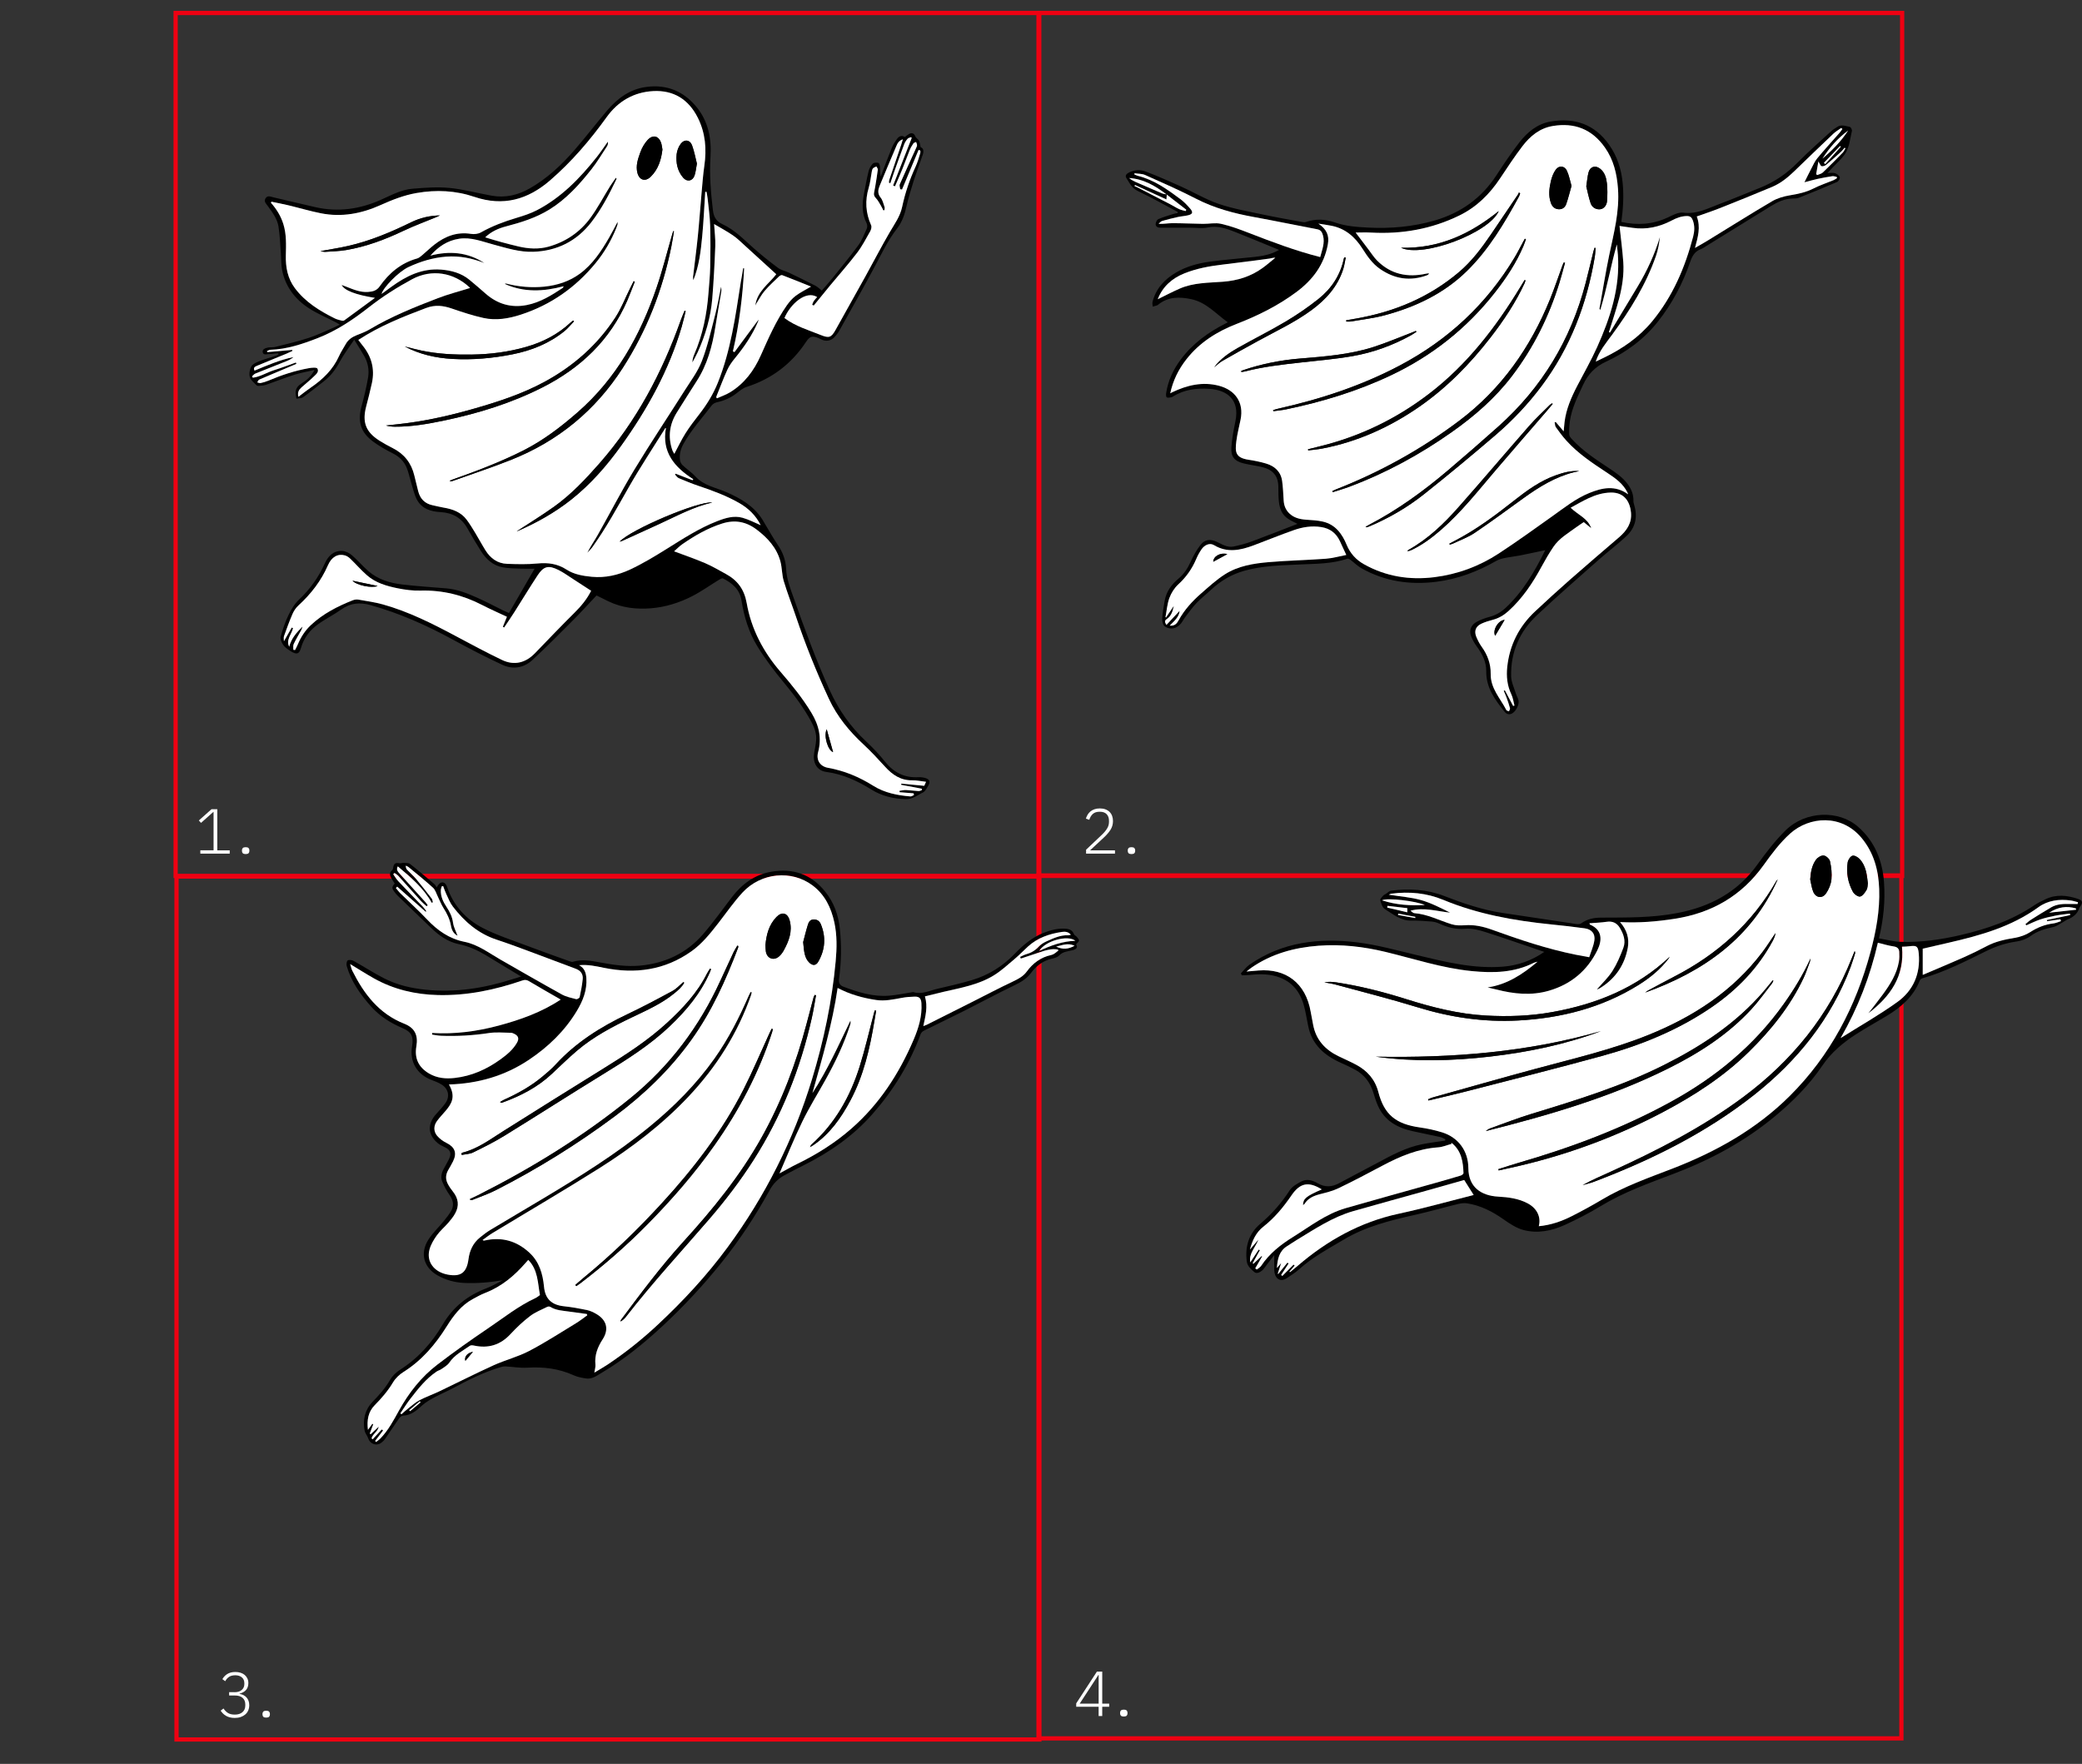 <?xml version="1.0" encoding="UTF-8"?> <svg xmlns="http://www.w3.org/2000/svg" id="Layer_2" data-name="Layer 2" viewBox="0 0 950.37 805.1"><rect x="0" y="0" width="950.37" height="805.1" fill="#333333" stroke="none"/><defs><style> .cls-1 { fill: none; } .cls-2 { fill: #ef0012; } .cls-3 { fill: #fff; } </style></defs><g id="Layer_1-2" data-name="Layer 1"><rect class="cls-1" width="950.37" height="805.1"></rect><g><path class="cls-2" d="M475.02,400.77H79.21V4.96h395.81v395.81ZM81.14,398.84h391.94V6.9H81.14v391.94Z"></path><g id="L33vAg"><g><path d="M272.32,271.76c-3.58,3.79-7.03,7.61-10.66,11.25-6.12,6.14-12.23,12.29-18.57,18.19-3.92,3.64-8.87,4.52-13.7,2.28-7.71-3.57-15.27-7.5-22.73-11.57-12-6.55-24.4-12.06-37.6-15.74-4.78-1.33-9.08-.98-13.24,1.99-3.45,2.47-7.33,4.36-10.77,6.86-3.7,2.69-6.39,6.25-7.68,10.78-.84,2.94-2.13,3.02-4.67,1.42-1.42-.9-2.76-1.77-3.59-3.13-.61-1.01-1.27-2.47-.99-3.47.93-3.34,2.03-6.69,3.54-9.81,1.25-2.58,2.8-5.22,4.86-7.15,5.09-4.76,8.93-10.27,11.8-16.57,1.51-3.33,3.96-5.82,7.89-5.62,1.53.08,3.26.96,4.46,1.99,2.66,2.28,4.92,5.03,7.58,7.31,4.4,3.77,9.81,5.36,15.42,6.02,6.73.79,13.5,1.22,20.25,1.79,5.08.43,9.71,2.37,14.28,4.41,3.88,1.73,7.63,3.75,11.45,5.63.86.42,1.76.78,2.69,1.19,3.93-6.81,7.78-13.46,11.69-20.23-2.06,0-4.12.07-6.17-.02-2.8-.12-5.63-.1-8.37-.61-4.45-.82-7.6-3.72-9.96-7.44-2.15-3.4-4.2-6.86-6.18-10.37-2.71-4.81-6.78-7.09-12.27-7.4-4.43-.25-8.67-1.51-10.86-5.87-1.18-2.35-1.74-5.02-2.53-7.56-.72-2.32-1.17-4.76-2.12-6.98-1.22-2.86-3.36-4.93-6.23-6.38-3.11-1.57-6.18-3.31-8.98-5.37-5.78-4.24-7.2-9.24-5.31-16.18,1.17-4.31,2.23-8.68,2.97-13.09.56-3.38-.02-6.77-1.77-9.81-1.36-2.38-2.85-4.69-4.55-7.46-2.32,3.48-4.73,6.57-6.55,9.97-1.92,3.59-4.25,6.68-7.47,9.14-3.11,2.38-6.14,4.87-9.33,7.14-.78.56-2.01.47-3.04.68-.13-1.03-.44-2.07-.36-3.08.15-1.81,1.28-3.01,2.82-3.96,2.29-1.42,4.31-3.16,5.8-6.08-3.34.78-6.33,1.29-9.19,2.2-4.38,1.39-8.65,3.11-12.99,4.6-1.02.35-2.16.37-3.25.48-.32.03-.79-.03-.99-.24-1.11-1.2-2.68-2.31-3.1-3.75-.42-1.46-.09-3.46.64-4.84.59-1.1,2.18-1.84,3.48-2.36,2.48-.98,5.08-1.68,7.62-2.52.46-.15.87-.42,1.31-.63-.03-.16-.06-.32-.1-.48-1.41.1-2.82.22-4.23.31-1.07.06-2.59.55-2.85-.83-.27-1.48,1.3-1.92,2.47-2.18,1.02-.22,2.14.03,3.14-.23,5.1-1.29,10.25-2.47,15.25-4.1,4.03-1.31,7.86-3.2,11.77-4.86.73-.31,1.43-.71,2.57-1.28-.97-.54-1.59-.91-2.22-1.23-3.93-2.03-8.06-3.76-11.77-6.14-6.36-4.09-10.79-9.82-12.33-17.38-.52-2.55-.38-5.23-.59-7.85-.32-4.06-.45-8.16-1.09-12.17-.57-3.58-2.83-6.47-4.9-9.38-.71-.99-1.88-1.99-1.05-3.4.94-1.59,2.41-.81,3.65-.52,6.46,1.48,12.89,3.08,19.35,4.53,10.22,2.29,20.05.85,29.55-3.34,4.74-2.09,9.35-4.71,14.59-5.12,5.57-.44,11.24-.91,16.77-.37,6.51.63,12.91,2.39,19.38,3.55,6.17,1.1,11.94-.25,17.33-3.32,7.99-4.54,14.59-10.75,20.55-17.63,5.05-5.83,9.75-11.97,14.74-17.86,4.76-5.61,10.45-9.86,18.02-10.84,9.2-1.19,16.78,1.86,22.69,8.96,5.61,6.74,7.05,14.77,6.52,23.2-.52,8.11.17,16.12,1.11,24.14.34,2.94,1.48,5.04,4.35,6.35,5.56,2.55,9.75,6.98,14.26,10.97,3.58,3.17,7.33,6.16,11.17,9.01,1.4,1.04,3.3,1.38,4.92,2.15,4.04,1.93,8.06,3.89,12.05,5.93,1.02.52,1.86,1.39,2.97,2.24,1.52-1.76,3.13-3.51,4.62-5.36,4.06-5.06,8.2-10.06,12.03-15.29,1.66-2.26,2.71-5,3.86-7.59.31-.7.29-1.82-.06-2.5-2.21-4.3-2.08-8.77-1.23-13.32.66-3.49,1.29-6.98,2.14-10.42.3-1.24,1.01-2.51,1.88-3.43.48-.51,1.74-.56,2.55-.37.39.09.71,1.2.76,1.87.11,1.43.04,2.88.32,4.44,1.66-4.35,3.27-8.72,5.03-13.03.6-1.48,1.47-2.89,2.41-4.19.89-1.25,2.15-1.84,3.55-.87.74-.53,1.35-1.08,2.06-1.46,1.15-.63,2.25-.16,2.63.89.35.98,1.12,1.33,1.65,1.98.58.72.57,1.93.88,3.2,1.37.49,1.52,1.88,1.01,3.4-1.4,4.13-2.96,8.21-4.28,12.36-1.2,3.76-2.34,7.55-3.2,11.4-.81,3.64-2.01,7.1-4.3,10.02-4.06,5.2-6.85,11.1-9.92,16.87-5.32,9.98-10.9,19.82-16.41,29.7-.59,1.06-1.35,2.06-2.19,2.94-1.74,1.83-4.02,2.12-6.24.97-.36-.19-.72-.4-1.09-.54-2.88-1.1-3.97-.8-5.63,1.72-6.65,10.08-15.69,16.95-27.23,20.61-1.7.54-3.19,1.87-4.65,2.99-2.65,2.03-5.59,3.29-8.84,4-.84.19-1.81.71-2.32,1.38-4.42,5.8-9.38,11.19-12.96,17.63-1.31,2.36-1.91,4.77-1.58,7.38.11.84.61,1.8,1.23,2.38,1.87,1.76,4.09,3.18,5.8,5.07,3.83,4.25,9.31,5.07,14.16,7.19,6.52,2.86,12.53,6.31,16.45,12.53.4.64.76,1.31,1.16,1.96,1.92,3.18,3.72,6.45,5.81,9.52,2.27,3.33,3.65,6.92,3.83,10.9.21,4.76,1.94,9.08,3.49,13.47,5.04,14.26,10.25,28.46,16.52,42.24,3.99,8.78,9.4,16.5,16.47,23.11,3.12,2.91,6.08,6.04,8.74,9.36,3.97,4.95,8.9,7.37,15.23,7.02.97-.05,1.99.07,2.93.33,2.16.59,2.63,1.74,1.47,3.63-.67,1.1-1.35,2.52-2.39,3.01-2.5,1.16-4.49,3.1-7.79,3.03-5.74-.13-10.95-1.4-15.77-4.39-6.35-3.94-13.01-7.04-20.5-8.01-4.65-.6-6.28-4.65-5.58-8.7.32-1.84.71-3.67.89-5.52.31-3.14-.73-5.98-2.19-8.69-3.45-6.41-7.79-12.16-12.43-17.76-4.39-5.29-8.6-10.82-12.19-16.66-3.92-6.38-6.09-13.57-7.27-21.01-.8-5.02-4.23-7.88-8.44-10-.4-.2-1.26.28-1.81.62-4.13,2.52-8.08,5.37-12.37,7.55-5.78,2.94-11.99,4.9-18.5,5.45-6.78.57-13.41-.17-19.63-3.17-1.88-.91-3.74-1.85-5.42-2.68ZM347.2,239.69c-2.14-4.29-5.51-7.64-9.83-10.09-5.85-3.32-12.1-5.65-18.46-7.77-3.08-1.03-6.09-2.27-9.09-3.55-.69-.29-1.16-1.11-1.73-1.68.12-.11.25-.22.37-.33,2.55.98,5.1,1.97,7.65,2.95.12-.15.24-.29.36-.44-8.57-5.48-14.49-12.35-12.49-23.38-.21.07-.29.07-.31.1-5.58,8.96-11.43,17.77-16.65,26.93-5.29,9.28-10.38,18.66-16.62,27.35-.67.93-1.53,1.72-2.3,2.57,1.42-2.89,3.24-5.46,4.78-8.19,5.59-9.9,10.81-20.03,16.69-29.75,7.37-12.18,15.3-24.02,22.91-36.05,2.8-4.43,6.07-8.73,7.92-13.56,2.63-6.86,4.25-14.12,6.1-21.25,1.08-4.15,1.77-8.4,2.63-12.6.22.85.22,1.67.08,2.46-.88,5.29-1.83,10.56-2.67,15.85-1.4,8.81-3.69,17.29-8.62,24.89-3.02,4.65-5.94,9.36-8.89,14.05-3.41,5.41-4.21,11.15-2.15,17.23.24.7.7,1.32.93,1.76,1.72-3.19,3.23-6.4,5.1-9.38,1.89-3.01,4.08-5.85,6.27-8.66,3.46-4.44,6.37-9.14,8.49-14.4,5.93-14.74,8.04-30.33,10.47-45.85.17-1.09.39-2.18.58-3.27.18-1.06.35-2.12.52-3.18.15.02.3.05.45.07-.7,12.75-2.2,25.4-5.14,37.88.24.12.48.23.73.35,3.64-4.91,7.27-9.82,10.98-14.83-.07.32-.08.55-.17.75-2.61,6.26-6.4,11.76-10.69,16.97-1.32,1.6-2.56,3.36-3.41,5.23-1.76,3.85-3.24,7.84-4.84,11.77-.09.23-.15.48-.22.72.11.16.22.32.34.48,1.98-.89,4.08-1.59,5.92-2.71,6.57-3.99,10.98-9.9,14.06-16.81,3.52-7.89,6.95-15.81,11.93-22.92,1.12-1.6,2.47-3.16,4.02-4.33,2.02-1.53,4.35-2.65,7.02-4.23-4.56-1.82-8.85-3.57-13.18-5.22-.36-.14-1.09.25-1.45.6-2.23,2.16-4.55,4.25-6.56,6.61-1.49,1.75-2.57,3.85-3.82,5.81-.18.28-.29.61-.44.91.81-6.54,6.23-9.95,9.58-14.34-4.76-4.35-9.49-8.69-14.25-13-1.78-1.61-3.49-3.34-5.45-4.68-2.74-1.88-5.68-3.44-8.68-5.23.21,3.62.66,6.84.54,10.03-.31,8-.72,16.01-1.38,23.99-.7,8.54-3.1,16.69-6.65,24.48-.72,1.59-1.61,3.11-2.42,4.66.02-1.32.34-2.49.82-3.59,3.89-8.97,5.79-18.41,6.52-28.11.3-3.97.71-7.93.79-11.9.13-6.32.16-12.64-.03-18.96-.13-4.07-.72-8.14-1.14-12.2-.11-1.04-.33-2.07-.51-3.1-.2,0-.39.01-.59.02-.45,6.78-.75,13.58-1.39,20.35-.64,6.77-1.43,13.55-4.03,19.94-.14-.55-.19-1.08-.13-1.59.72-6.14,1.55-12.27,2.17-18.42.66-6.51,1.11-13.05,1.69-19.57.37-4.19.66-8.39,1.27-12.55,1.11-7.64.54-14.98-2.97-22-4.21-8.41-11.09-12.64-20.33-12.16-8.85.46-16.03,4.6-21.27,11.88-7.58,10.53-15.95,20.33-25.8,28.85-10.19,8.82-21.4,12.01-34.54,7.56-8.59-2.91-17.44-3.34-26.44-1.77-5.82,1.02-11.17,3.14-16.49,5.53-8.67,3.9-17.69,5.59-27.12,3.73-5.01-.99-9.93-2.46-14.91-3.66-2.56-.61-5.15-1.09-7.72-1.63-.08.16-.15.33-.23.49,2.56,2.86,4.51,6.05,5.66,9.71,1.47,4.67,1.27,9.47,1.14,14.26-.14,5.45.81,10.59,4.16,15.04,4.74,6.29,11.22,10.31,18.13,13.74,1.03.51,2.19.77,3.31,1.07.33.09.82.03,1.09-.16,4.56-3.31,9.1-6.66,13.98-10.25-8.89-1.42-14.03-3.42-15.19-5.9.79.3,1.48.55,2.18.82,3.2,1.24,6.37,2.63,9.94,2.36,2.07-.16,3.84-.56,5.23-2.53,4.27-6.07,9.72-10.68,17.07-12.73.85-.24,1.62-.9,2.32-1.49,1.88-1.58,3.63-3.31,5.56-4.82,4.92-3.85,10.35-5.96,16.77-4.92,1.45.23,3.26.02,4.51-.69,5.11-2.89,10.53-4.91,16.13-6.59,3.22-.97,6.48-2.01,9.45-3.55,11.07-5.76,19.56-14.52,27.22-24.16,1.81-2.28,3.42-4.71,5.12-7.08.12.83-.01,1.53-.37,2.08-2.35,3.55-4.53,7.24-7.16,10.57-5.53,6.99-11.51,13.6-19.2,18.34-6.11,3.76-12.88,5.86-19.78,7.67-3.43.9-6.67,2.32-9.46,4.98,5.03,1.59,10.07,2.96,15.14,4.16,4.6,1.09,9.33,1.36,13.89.07,7.76-2.2,14.24-6.6,18.99-13.09,3.33-4.55,5.96-9.6,8.94-14.4.84-1.35,1.8-2.63,2.71-3.94.27.33.29.51.23.65-3.27,6.85-6.76,13.59-11.43,19.62-6.7,8.67-15.62,13.15-26.53,13.53-6.32.22-12.3-1.75-18.32-3.35-5.1-1.36-10.08-3.43-15.55-2.6-5.37.81-9.53,3.66-13.09,7.7,8.68-2.24,16.93-1.64,24.63,3.38-5.61-2.21-11.32-3.37-17.4-2.91-6.11.46-11.78,2.21-17.23,4.75-4.55,2.12-11.61,9.43-12.28,12.27,1.5-1.1,3.01-2.2,4.52-3.3,6.76-4.89,13.96-8.5,22.64-7.81,4.73.37,9.19,1.57,12.94,4.65,2.53,2.08,5,4.24,7.47,6.39,5.41,4.71,11.62,6.52,18.69,5.14,6.15-1.2,11.34-4.46,16.46-7.84.12-.08.15-.29.38-.75-9.21,2.48-18.15,2.89-26.84-1.04.18-.17.36-.23.52-.19,5.77,1.48,11.59,2.02,17.54,1.41,5.92-.61,11.42-2.39,16.21-5.91,5.86-4.32,9.78-10.31,13.36-16.51,1.28-2.21,2.42-4.49,3.83-7.12,0,.67.05.9,0,1.1-.16.56-.35,1.11-.56,1.64-2.34,5.83-5.47,11.2-9.47,16.07-9.12,11.11-20.45,19.07-34.13,23.52-5.53,1.8-11.32,2.79-17.09,1.51-4.87-1.09-9.64-2.66-14.36-4.28-3.96-1.36-7.6-1.84-11.8-.26-10.7,4.03-21.26,8.24-30.93,14.58.59.77,1.17,1.58,1.79,2.33,4.21,5.08,5.81,10.85,4.42,17.32-.78,3.63-1.72,7.23-2.65,10.83-1.83,7.06-.17,11.48,5.98,15.42,2.01,1.29,4.12,2.43,6.25,3.51,5.23,2.66,8.45,6.83,9.79,12.52.56,2.37,1.14,4.74,1.75,7.11.89,3.48,3.04,5.68,6.61,6.42,1.65.34,3.28.78,4.95,1.06,4.14.69,7.95,2.03,10.57,5.53,1.43,1.91,2.67,3.97,3.91,6.01,1.6,2.64,3.05,5.37,4.69,7.99,2.27,3.63,5.5,5.99,9.85,6.14,4.66.17,9.37.29,13.99-.17,4.75-.47,9.08.15,13.06,2.74,3.56,2.31,7.62,2.95,11.64,3.34,6.1.59,12.06-.79,17.51-3.34,5.73-2.68,11.19-5.99,16.58-9.35,7.48-4.66,14.86-9.49,23.12-12.7,3.72-1.44,7.61-2.66,11.59-1.55,2.85.8,5.52,2.23,8.24,3.37ZM422.7,356.87c-2.28-.26-4.29-.72-6.29-.68-5.27.11-9.04-2.48-12.4-6.18-3.19-3.5-6.42-6.99-9.88-10.2-6.5-6.03-12.04-12.77-15.79-20.83-5.69-12.25-10.73-24.77-15.05-37.58-1.82-5.4-3.91-10.7-5.55-16.15-.86-2.87-.74-6.04-1.52-8.94-1.68-6.26-5.85-10.78-10.9-14.6-4.77-3.61-9.89-4.56-15.67-2.73-6.65,2.1-12.56,5.53-18.23,9.46-1.37.95-2.54,2.18-3.73,3.23,4.85,1.83,9.57,3.43,14.15,5.39,3.25,1.39,6.32,3.23,9.44,4.92,5.33,2.89,8.44,7.04,9.55,13.32,2.08,11.81,7.52,22.19,15.39,31.31,5.12,5.92,10.04,11.97,14.13,18.72,3.46,5.72,4.82,11.47,3.08,18.01-.98,3.69.93,6.51,4.53,7.15,7.45,1.32,14.26,4.18,20.64,8.19,5.16,3.24,10.98,4.37,16.95,4.87.52.04,1.08-.41,1.63-.63-.05-.26-.1-.53-.15-.79-2.13-.17-4.27-.34-6.4-.51-.02-.21-.04-.42-.07-.63,1-.13,2.01-.39,3-.36,1.92.07,3.83.36,5.75.47.49.03,1.01-.31,1.51-.47-.02-.2-.04-.41-.06-.61-3.14-.59-6.29-1.19-9.43-1.78.03-.18.05-.36.08-.53,3.43.32,6.87.65,10.46.99.15-.33.38-.84.81-1.8ZM133.89,296.61c.28.03.55.06.83.1.43-.87.9-1.72,1.28-2.62,1.38-3.33,3.3-6.29,5.94-8.77,5.54-5.19,12.17-8.58,19.15-11.33.78-.31,1.76-.42,2.58-.28,3.72.64,7.49,1.16,11.12,2.18,11.85,3.31,22.76,8.83,33.56,14.6,6.89,3.68,13.78,7.38,20.82,10.75,5.59,2.67,10.78,1.35,15.07-3.09,5.98-6.2,11.93-12.42,18.04-18.48,3-2.98,5.66-6.15,7.58-10-2.69-1.75-5.41-3.53-8.16-5.3-2.21-1.42-4.35-2.99-6.68-4.16-4.65-2.35-6.85-1.78-9.65,2.5-3.64,5.56-7.08,11.25-10.65,16.86-1.47,2.31-3.03,4.57-4.56,6.85-.2-.1-.4-.21-.59-.31.64-1.57,1.27-3.15,1.85-4.57-3.77-1.78-7.61-3.46-11.33-5.38-8.83-4.57-18.13-6.85-28.13-6.57-3.47.1-7.02-.37-10.43-1.06-5.03-1.02-10.03-2.45-14-5.94-2.68-2.35-5.03-5.07-7.6-7.55-.68-.66-1.57-1.28-2.46-1.52-3.19-.88-6.06.65-7.72,4.45-3.12,7.16-7.74,13.13-13.46,18.37-1.13,1.03-2.08,2.41-2.7,3.82-1.46,3.35-2.7,6.79-3.93,10.23-.24.67-.03,1.5-.03,2.32,1.25-2.2,2.4-4.22,3.56-6.24.2.09.39.17.59.26-.65,2.8-3.31,5.26-1.74,8.49.95-3.8,3.42-6.54,6.07-9.2-.12.6-.35,1.16-.63,1.68-1.14,2.09-2.38,4.13-3.39,6.28-.35.75-.13,1.76-.17,2.65ZM403.73,95.91c-.19.02-.37.04-.56.06-.36-.71-.67-1.46-1.09-2.14-.72-1.19-1.37-2.47-2.32-3.46-.75-.77-.99-1.47-.79-2.44.19-.97.39-1.94.55-2.92.41-2.53.85-5.06,1.16-7.6.06-.45-.42-.96-.65-1.45-.53.27-1.15.44-1.54.84-.33.34-.46.94-.56,1.44-.47,2.46-.67,4.99-1.39,7.37-1.78,5.91-1.43,11.57,1.09,17.2.32.72,0,1.97-.43,2.74-1.89,3.35-3.67,6.81-6,9.85-3.9,5.11-8.19,9.92-12.29,14.87-2.52,3.04-4.99,6.12-7.49,9.18-.24-.12-.48-.25-.72-.37.26-.59.44-1.22.79-1.74.42-.63.98-1.17,1.5-1.77-5.12-3.21-12.19,3.14-14.94,9.57,5.04,3.78,11.01,5.51,16.73,7.81,3.54,1.42,4.65,1.13,6.53-2.24,4.62-8.24,9.23-16.48,13.8-24.75,3.69-6.66,7.19-13.44,11.02-20.01,2.17-3.72,4.73-7.17,5.65-11.52,1.35-6.33,3.38-12.44,6.11-18.33.87-1.89,1.46-3.92,2.07-5.92.23-.77.42-1.82-.7-1.72-2.57,6.15-5.05,12.08-7.53,18.01l-.83-.12c-.08-.76-.46-1.65-.19-2.26,2.42-5.54,4.96-11.04,7.45-16.55.19-.42.43-.88.42-1.32,0-.48-.27-.95-.43-1.43-.42.21-1.01.32-1.24.66-.65.96-1.25,1.97-1.68,3.04-1.14,2.8-2.14,5.66-3.27,8.46-1.09,2.71-2.28,5.38-3.43,8.06-.29-.12-.59-.24-.88-.35,2.83-7.22,5.66-14.45,8.49-21.67-.08-.14-.16-.27-.25-.41-.55.23-1.26.32-1.61.72-.64.74-1.22,1.6-1.56,2.51-1.6,4.24-3.11,8.51-4.63,12.78-.59,1.65-1.13,3.32-1.69,4.98-.21-.05-.41-.1-.62-.14.03-.4-.03-.83.09-1.2,1.81-5.39,3.65-10.77,5.47-16.16.24-.71.45-1.44.78-2.5-1.97.66-2.52,1.98-3.05,3.23-2.53,5.94-5.04,11.89-7.5,17.85-.76,1.85-1.16,3.62.38,5.51.95,1.16,1.28,2.84,1.8,4.31.15.42-.02.95-.04,1.42ZM136.21,181.13c2.03-1.52,3.83-2.98,5.74-4.28,5.45-3.73,10.05-8.17,12.81-14.31.86-1.91,2.05-3.66,3.07-5.5,1.14-2.06,2.94-3.24,5.07-4.08,1.94-.77,3.94-1.48,5.72-2.55,9.9-5.92,20.55-10.2,31.26-14.31,4.79-1.84,9.79-3.11,14.67-4.64,0,0-.09-.15-.21-.27-7.18-6.79-17.27-8.56-26.25-3.72-6.86,3.7-13.53,7.94-19.66,12.75-7.32,5.74-14.87,10.81-23.58,14.18-6.94,2.69-13.91,5.02-21.42,5.26-.52.02-1.04.39-1.56.59.05.16.1.32.15.48,3.79-.33,7.59-.67,11.38-1,.03.15.05.31.08.46-.83.38-1.65.8-2.5,1.15-4.57,1.89-9.14,3.77-13.71,5.65-.91.38-1.76.81-1.08,2.18,5.79-2.4,11.56-4.9,17.77-6.18-.99.89-2.13,1.44-3.3,1.9-4.7,1.88-9.41,3.72-14.1,5.63-.58.24-1.02.83-1.52,1.26l.38.63c3.44-.44,6.39-2.42,9.65-3.43,3.36-1.05,6.65-2.32,9.98-3.5l.25.6c-1.01.43-2.01.87-3.02,1.29-4.66,1.96-9.33,3.9-13.96,5.91-.41.18-.61.82-.9,1.25.5.12,1.05.43,1.5.33,1.24-.28,2.48-.63,3.65-1.13,5.96-2.54,12.08-4.55,18.46-5.68,1.29-.23,3.49-.43,3.85.19.89,1.51-.74,2.74-1.78,3.76-1.71,1.67-3.6,3.16-5.39,4.75-1.17,1.05-2.08,2.24-1.5,4.39Z"></path><path class="cls-3" d="M347.2,239.69c-2.72-1.14-5.39-2.57-8.24-3.37-3.99-1.11-7.87.1-11.59,1.55-8.26,3.21-15.64,8.04-23.12,12.7-5.38,3.35-10.85,6.67-16.58,9.35-5.45,2.55-11.41,3.94-17.51,3.34-4.03-.39-8.09-1.03-11.64-3.34-3.98-2.58-8.31-3.21-13.06-2.74-4.63.46-9.33.33-13.99.17-4.35-.15-7.58-2.51-9.85-6.14-1.64-2.62-3.09-5.35-4.69-7.99-1.24-2.04-2.48-4.1-3.91-6.01-2.62-3.5-6.43-4.84-10.57-5.53-1.66-.28-3.29-.72-4.95-1.06-3.57-.74-5.72-2.94-6.61-6.42-.6-2.36-1.19-4.73-1.75-7.11-1.34-5.68-4.56-9.86-9.79-12.52-2.13-1.08-4.24-2.23-6.25-3.51-6.15-3.94-7.81-8.36-5.98-15.42.93-3.6,1.87-7.2,2.65-10.83,1.39-6.48-.2-12.24-4.42-17.32-.63-.76-1.2-1.56-1.79-2.33,9.66-6.33,20.23-10.55,30.93-14.58,4.2-1.58,7.83-1.1,11.8.26,4.72,1.62,9.5,3.2,14.36,4.28,5.77,1.29,11.56.29,17.09-1.51,13.68-4.45,25.01-12.41,34.13-23.52,3.99-4.86,7.12-10.23,9.47-16.07.22-.54.4-1.09.56-1.64.06-.2,0-.44,0-1.1-1.41,2.63-2.55,4.91-3.83,7.12-3.59,6.2-7.5,12.19-13.36,16.51-4.79,3.52-10.29,5.3-16.21,5.91-5.95.61-11.77.07-17.54-1.41-.16-.04-.34.02-.52.19,8.69,3.93,17.63,3.52,26.84,1.04-.23.47-.26.68-.38.75-5.12,3.38-10.3,6.64-16.46,7.84-7.07,1.38-13.28-.43-18.69-5.14-2.47-2.15-4.93-4.31-7.47-6.39-3.75-3.07-8.21-4.27-12.94-4.65-8.68-.68-15.89,2.92-22.64,7.81-1.52,1.1-3.02,2.21-4.52,3.3.67-2.84,7.73-10.15,12.28-12.27,5.45-2.54,11.12-4.29,17.23-4.75,6.08-.46,11.78.7,17.4,2.91-7.69-5.01-15.95-5.62-24.63-3.38,3.56-4.04,7.72-6.89,13.09-7.7,5.47-.83,10.45,1.24,15.55,2.6,6.02,1.61,12.01,3.57,18.32,3.35,10.9-.38,19.83-4.86,26.53-13.53,4.66-6.03,8.15-12.77,11.43-19.62.07-.14.04-.31-.23-.65-.91,1.31-1.87,2.59-2.71,3.94-2.98,4.8-5.62,9.86-8.94,14.4-4.75,6.49-11.24,10.89-18.99,13.09-4.56,1.29-9.28,1.02-13.89-.07-5.07-1.2-10.11-2.57-15.14-4.16,2.79-2.66,6.03-4.09,9.46-4.98,6.89-1.8,13.67-3.91,19.78-7.67,7.69-4.73,13.67-11.34,19.2-18.34,2.64-3.33,4.82-7.02,7.16-10.57.36-.55.5-1.25.37-2.08-1.7,2.36-3.31,4.8-5.12,7.08-7.66,9.64-16.15,18.4-27.22,24.16-2.97,1.54-6.23,2.59-9.45,3.55-5.6,1.68-11.01,3.71-16.13,6.59-1.25.71-3.07.92-4.51.69-6.43-1.04-11.85,1.07-16.77,4.92-1.93,1.51-3.68,3.25-5.56,4.82-.7.59-1.47,1.25-2.32,1.49-7.34,2.05-12.8,6.65-17.07,12.73-1.38,1.97-3.15,2.37-5.23,2.53-3.57.28-6.73-1.11-9.94-2.36-.69-.27-1.39-.52-2.18-.82,1.17,2.48,6.3,4.48,15.19,5.9-4.88,3.59-9.42,6.94-13.98,10.25-.27.19-.76.25-1.09.16-1.12-.3-2.28-.56-3.31-1.07-6.91-3.43-13.4-7.45-18.13-13.74-3.35-4.45-4.3-9.59-4.16-15.04.12-4.79.32-9.59-1.14-14.26-1.15-3.66-3.1-6.85-5.66-9.71.08-.16.15-.33.23-.49,2.58.54,5.16,1.02,7.72,1.63,4.98,1.19,9.89,2.67,14.91,3.66,9.42,1.86,18.45.17,27.12-3.73,5.32-2.39,10.67-4.51,16.49-5.53,9.01-1.57,17.86-1.14,26.44,1.77,13.14,4.45,24.35,1.26,34.54-7.56,9.85-8.52,18.22-18.32,25.8-28.85,5.24-7.28,12.42-11.42,21.27-11.88,9.25-.48,16.12,3.75,20.33,12.16,3.51,7.01,4.08,14.35,2.97,22-.6,4.16-.89,8.36-1.27,12.55-.58,6.52-1.03,13.05-1.69,19.57-.62,6.15-1.45,12.28-2.17,18.42-.06.52,0,1.05.13,1.59,2.59-6.39,3.39-13.16,4.03-19.94.64-6.77.94-13.56,1.39-20.35.2,0,.39-.01.59-.02.17,1.03.4,2.06.51,3.1.42,4.06,1.01,8.12,1.14,12.2.2,6.31.16,12.64.03,18.96-.08,3.97-.49,7.94-.79,11.9-.73,9.7-2.63,19.14-6.52,28.11-.48,1.1-.8,2.28-.82,3.59.81-1.55,1.7-3.07,2.42-4.66,3.55-7.8,5.94-15.94,6.65-24.48.65-7.98,1.07-15.98,1.38-23.99.12-3.19-.32-6.41-.54-10.03,3,1.78,5.95,3.35,8.68,5.23,1.96,1.35,3.67,3.07,5.45,4.68,4.76,4.31,9.49,8.66,14.25,13-3.35,4.39-8.77,7.79-9.58,14.34.14-.3.26-.63.44-.91,1.25-1.95,2.33-4.06,3.82-5.81,2.01-2.35,4.33-4.45,6.56-6.61.36-.35,1.09-.73,1.45-.6,4.33,1.65,8.62,3.39,13.18,5.22-2.66,1.57-4.99,2.7-7.02,4.23-1.55,1.17-2.89,2.73-4.02,4.33-4.98,7.11-8.41,15.03-11.93,22.92-3.08,6.91-7.48,12.82-14.06,16.81-1.84,1.12-3.94,1.82-5.92,2.71-.11-.16-.22-.32-.34-.48.07-.24.12-.49.22-.72,1.59-3.93,3.07-7.91,4.84-11.77.86-1.88,2.1-3.63,3.41-5.23,4.28-5.21,8.08-10.71,10.69-16.97.08-.2.1-.43.17-.75-3.71,5.01-7.34,9.92-10.98,14.83-.24-.12-.48-.23-.73-.35,2.94-12.48,4.44-25.13,5.14-37.88-.15-.02-.3-.05-.45-.07-.17,1.06-.34,2.12-.52,3.18-.19,1.09-.41,2.18-.58,3.27-2.43,15.52-4.55,31.11-10.47,45.85-2.12,5.26-5.02,9.96-8.49,14.4-2.19,2.81-4.37,5.65-6.27,8.66-1.87,2.98-3.38,6.18-5.1,9.38-.23-.43-.69-1.06-.93-1.76-2.06-6.08-1.27-11.82,2.15-17.23,2.96-4.69,5.88-9.4,8.89-14.05,4.93-7.59,7.23-16.07,8.62-24.89.84-5.29,1.79-10.57,2.67-15.85.13-.79.14-1.61-.08-2.46-.86,4.2-1.56,8.45-2.63,12.6-1.85,7.14-3.47,14.4-6.1,21.25-1.85,4.82-5.12,9.13-7.92,13.56-7.61,12.03-15.54,23.87-22.91,36.05-5.88,9.72-11.1,19.85-16.69,29.75-1.54,2.73-3.36,5.3-4.78,8.19.77-.85,1.64-1.64,2.3-2.57,6.24-8.69,11.34-18.07,16.62-27.35,5.22-9.16,11.07-17.97,16.65-26.93.02-.04.11-.04.31-.1-2,11.02,3.92,17.9,12.49,23.38-.12.15-.24.29-.36.44-2.55-.98-5.1-1.97-7.65-2.95-.12.11-.25.22-.37.33.57.57,1.04,1.38,1.73,1.68,2.99,1.27,6,2.52,9.09,3.55,6.36,2.12,12.61,4.45,18.46,7.77,4.32,2.45,7.69,5.8,9.83,10.09ZM307.64,105.57c-.11-.02-.22-.05-.34-.07-.15.49-.31.97-.45,1.46-2.35,8.09-4.39,16.29-7.11,24.26-7.44,21.8-18.36,41.49-35.97,56.89-7.67,6.71-15.74,12.89-24.88,17.51-10.52,5.31-21.52,9.47-32.62,13.38-.36.13-.71.31-1.06.47.51.23.92.23,1.29.1,8.98-3.21,18.05-6.19,26.9-9.72,21.38-8.52,38.37-22.48,50.85-41.87,10.97-17.06,18.2-35.61,22.2-55.46.46-2.3.79-4.63,1.19-6.94ZM235.9,242.5c-.19.05.09.01.34-.1,8.75-3.81,17.03-8.45,24.52-14.38,8.78-6.96,16.1-15.32,22.61-24.38,12.04-16.76,21.96-34.63,27.81-54.55.69-2.34,1.2-4.72,1.8-7.09-.17-.05-.34-.1-.51-.15-.58,1.44-1.21,2.86-1.73,4.32-8.52,23.95-20.23,46.08-37.08,65.3-6.34,7.23-12.93,14.23-20.79,19.84-5.63,4.02-11.55,7.64-16.98,11.19ZM289.76,128.57c-.17-.08-.34-.15-.51-.23-.59,1.18-1.18,2.36-1.77,3.55-2.15,4.32-3.9,8.9-6.51,12.92-8.21,12.66-19.24,22.35-32.49,29.52-9.94,5.38-20.59,8.89-31.4,12-10.19,2.94-20.49,5.36-31.01,6.76-3.29.44-6.59.75-9.89,1.13,1.33.35,2.66.53,3.99.54,7.63.05,15.11-1.26,22.54-2.81,15.54-3.25,30.63-7.91,44.85-15.1,17.4-8.81,30.85-21.51,38.75-39.61,1.24-2.85,2.31-5.78,3.45-8.67ZM302.38,68.27c-.13-.77-.22-1.64-.43-2.48-.95-3.73-3.84-4.65-6.39-1.84-1.4,1.55-2.53,3.52-3.24,5.49-1.09,3.04-2.23,6.19-1.34,9.53.89,3.32,3.63,4.08,6.08,1.66,3.4-3.36,4.75-7.63,5.32-12.37ZM184.8,158.16c6.84,3.61,14.12,5.22,21.66,5.66,9.26.54,18.45-.3,27.53-2.11,8.68-1.73,16.75-4.96,23.69-10.59,1.6-1.3,2.91-2.96,4.35-4.46-.13-.12-.26-.24-.39-.36-.42.32-.86.61-1.24.96-5.79,5.4-12.62,8.89-20.18,11.06-8.12,2.33-16.4,3.39-24.85,3.51-7.73.11-15.41-.23-22.99-1.82-2.54-.53-5.05-1.24-7.57-1.86ZM318.12,74.69c-.63-2.47-1.17-5.51-2.22-8.37-.93-2.52-3.45-2.89-5.11-.75-1.04,1.34-1.76,3.19-1.93,4.89-.37,3.85.35,7.59,2.98,10.64,1.79,2.07,4.29,1.6,5.2-.99.53-1.51.65-3.16,1.08-5.42ZM200.8,98.34c-4.67.07-9.04,1.12-13.17,3.14-9.21,4.5-18.63,8.48-28.67,10.77-4.08.93-8.22,1.55-12.69,2.38.93.15,1.55.37,2.16.33,3.2-.22,6.43-.29,9.58-.82,9.18-1.56,17.8-4.81,26.19-8.8,4.81-2.28,9.84-4.11,14.76-6.16.62-.26,1.22-.55,1.83-.83ZM282.84,247.22c.44-.11.72-.14.97-.25,5.67-2.57,11.33-5.15,16.99-7.74,7.94-3.64,15.64-7.87,24.32-9.88-6.39-.65-36.97,12.24-42.27,17.87Z"></path><path class="cls-3" d="M422.7,356.87c-.43.96-.66,1.47-.81,1.8-3.6-.34-7.03-.66-10.46-.99-.03.18-.05.36-.08.53,3.14.59,6.29,1.19,9.43,1.78.02.2.04.41.06.61-.5.17-1.02.5-1.51.47-1.92-.1-3.83-.39-5.75-.47-.99-.04-2,.23-3,.36.02.21.04.42.07.63,2.13.17,4.27.34,6.4.51.05.26.1.53.15.79-.54.22-1.1.67-1.63.63-5.97-.5-11.79-1.63-16.95-4.87-6.39-4.01-13.19-6.87-20.64-8.19-3.6-.64-5.52-3.46-4.53-7.15,1.74-6.54.39-12.29-3.08-18.01-4.09-6.75-9.01-12.8-14.13-18.72-7.87-9.11-13.31-19.5-15.39-31.31-1.11-6.29-4.22-10.44-9.55-13.32-3.12-1.69-6.19-3.53-9.44-4.92-4.58-1.96-9.31-3.57-14.15-5.39,1.19-1.04,2.36-2.28,3.73-3.23,5.67-3.93,11.58-7.36,18.23-9.46,5.78-1.82,10.9-.87,15.67,2.73,5.05,3.82,9.22,8.34,10.9,14.6.78,2.91.66,6.07,1.52,8.94,1.63,5.45,3.73,10.76,5.55,16.15,4.32,12.81,9.36,25.33,15.05,37.58,3.74,8.06,9.28,14.8,15.79,20.83,3.47,3.22,6.7,6.7,9.88,10.2,3.36,3.7,7.14,6.28,12.4,6.18,2-.04,4.01.42,6.29.68ZM377.37,332.87c-1.51,3.03.59,9.71,2.91,10.41-.93-3.33-1.89-6.78-2.91-10.41Z"></path><path class="cls-3" d="M133.89,296.61c.04-.89-.18-1.9.17-2.65,1.01-2.15,2.25-4.19,3.39-6.28.28-.52.51-1.08.63-1.68-2.64,2.66-5.12,5.4-6.07,9.2-1.57-3.23,1.1-5.69,1.74-8.49-.2-.09-.39-.17-.59-.26-1.15,2.02-2.3,4.04-3.56,6.24,0-.82-.21-1.65.03-2.32,1.23-3.44,2.48-6.88,3.93-10.23.61-1.4,1.57-2.78,2.7-3.82,5.72-5.24,10.34-11.21,13.46-18.37,1.66-3.81,4.54-5.34,7.72-4.45.9.25,1.78.86,2.46,1.52,2.57,2.48,4.92,5.2,7.6,7.55,3.97,3.49,8.97,4.92,14,5.94,3.41.69,6.96,1.16,10.43,1.06,9.99-.28,19.29,2,28.13,6.57,3.72,1.92,7.56,3.6,11.33,5.38-.57,1.42-1.21,2.99-1.85,4.57.2.1.4.21.59.31,1.52-2.28,3.09-4.54,4.56-6.85,3.56-5.61,7.01-11.3,10.65-16.86,2.8-4.28,5-4.84,9.65-2.5,2.33,1.18,4.47,2.75,6.68,4.16,2.74,1.76,5.47,3.55,8.16,5.3-1.92,3.85-4.58,7.02-7.58,10-6.11,6.06-12.06,12.29-18.04,18.48-4.29,4.45-9.48,5.76-15.07,3.09-7.04-3.37-13.93-7.07-20.82-10.75-10.8-5.77-21.71-11.29-33.56-14.6-3.63-1.01-7.4-1.53-11.12-2.18-.83-.14-1.8-.03-2.58.28-6.98,2.75-13.6,6.14-19.15,11.33-2.64,2.48-4.56,5.44-5.94,8.77-.37.89-.85,1.75-1.28,2.62-.28-.03-.55-.06-.83-.1ZM160.9,265.06c1.89,2.07,8.82,3.52,11.47,2.4-3.87-.81-7.55-1.58-11.47-2.4Z"></path><path class="cls-3" d="M403.73,95.91c.02-.48.19-1,.04-1.42-.52-1.48-.85-3.16-1.8-4.31-1.54-1.88-1.14-3.66-.38-5.51,2.46-5.97,4.97-11.91,7.5-17.85.54-1.26,1.08-2.58,3.05-3.23-.33,1.06-.54,1.79-.78,2.5-1.82,5.39-3.66,10.77-5.47,16.16-.12.37-.06.8-.09,1.2.21.05.41.1.62.14.56-1.66,1.1-3.33,1.69-4.98,1.52-4.27,3.04-8.54,4.63-12.78.34-.91.92-1.77,1.56-2.51.35-.4,1.06-.49,1.61-.72.08.14.16.27.25.41-2.83,7.22-5.66,14.45-8.49,21.67.29.12.59.24.88.35,1.15-2.69,2.33-5.35,3.43-8.06,1.13-2.8,2.13-5.66,3.27-8.46.43-1.07,1.04-2.08,1.68-3.04.23-.34.82-.45,1.24-.66.15.48.42.95.43,1.43,0,.44-.23.9-.42,1.32-2.49,5.51-5.03,11.01-7.45,16.55-.27.61.11,1.5.19,2.26l.83.12c2.48-5.93,4.96-11.86,7.53-18.01,1.11-.1.93.95.7,1.72-.6,2-1.19,4.03-2.07,5.92-2.72,5.89-4.76,12-6.11,18.33-.93,4.35-3.48,7.8-5.65,11.52-3.83,6.58-7.34,13.35-11.02,20.01-4.57,8.27-9.18,16.51-13.8,24.75-1.89,3.36-2.99,3.66-6.53,2.24-5.72-2.3-11.69-4.03-16.73-7.81,2.74-6.43,9.82-12.78,14.94-9.57-.52.6-1.08,1.14-1.5,1.77-.35.52-.53,1.16-.79,1.74.24.12.48.25.72.37,2.5-3.06,4.97-6.14,7.49-9.18,4.1-4.95,8.39-9.76,12.29-14.87,2.32-3.04,4.1-6.51,6-9.85.44-.77.75-2.02.43-2.74-2.52-5.62-2.87-11.29-1.09-17.2.72-2.38.92-4.91,1.39-7.37.1-.51.23-1.1.56-1.44.39-.4,1.02-.57,1.54-.84.23.48.71,1,.65,1.45-.32,2.54-.75,5.07-1.16,7.6-.16.98-.35,1.95-.55,2.92-.19.97.05,1.66.79,2.44.95.98,1.59,2.27,2.32,3.46.42.68.73,1.42,1.09,2.14.19-.02.37-.04.56-.06Z"></path><path class="cls-3" d="M136.21,181.13c-.57-2.15.33-3.34,1.5-4.39,1.79-1.6,3.68-3.08,5.39-4.75,1.04-1.02,2.67-2.24,1.78-3.76-.37-.62-2.56-.42-3.85-.19-6.38,1.13-12.5,3.14-18.46,5.68-1.17.5-2.41.85-3.65,1.13-.45.1-1-.21-1.5-.33.3-.43.5-1.08.9-1.25,4.64-2.01,9.31-3.95,13.96-5.91,1.01-.42,2.01-.86,3.02-1.29l-.25-.6c-3.32,1.18-6.61,2.45-9.98,3.5-3.26,1.01-6.21,2.99-9.65,3.43l-.38-.63c.5-.43.94-1.02,1.52-1.26,4.68-1.91,9.4-3.75,14.1-5.63,1.17-.47,2.31-1.01,3.3-1.9-6.22,1.28-11.99,3.78-17.77,6.18-.69-1.36.16-1.8,1.08-2.18,4.57-1.89,9.14-3.76,13.71-5.65.85-.35,1.67-.76,2.5-1.15-.03-.15-.05-.31-.08-.46-3.79.33-7.59.67-11.38,1-.05-.16-.1-.32-.15-.48.52-.21,1.03-.57,1.56-.59,7.52-.24,14.48-2.57,21.42-5.26,8.71-3.38,16.26-8.44,23.58-14.18,6.13-4.8,12.8-9.05,19.66-12.75,8.98-4.84,19.07-3.07,26.25,3.72.12.11.2.26.21.27-4.89,1.53-9.89,2.8-14.67,4.64-10.71,4.11-21.36,8.39-31.26,14.31-1.78,1.06-3.78,1.78-5.72,2.55-2.13.85-3.93,2.02-5.07,4.08-1.02,1.84-2.21,3.59-3.07,5.5-2.76,6.15-7.37,10.59-12.81,14.31-1.91,1.3-3.71,2.76-5.74,4.28Z"></path><path d="M307.64,105.57c-.39,2.31-.72,4.64-1.19,6.94-4,19.85-11.23,38.4-22.2,55.46-12.47,19.39-29.47,33.35-50.85,41.87-8.85,3.53-17.92,6.5-26.9,9.72-.37.13-.78.13-1.29-.1.35-.16.7-.35,1.06-.47,11.1-3.91,22.1-8.07,32.62-13.38,9.14-4.62,17.2-10.8,24.88-17.51,17.62-15.4,28.54-35.08,35.97-56.89,2.72-7.97,4.76-16.16,7.11-24.26.14-.49.3-.98.45-1.46.11.02.22.05.34.07Z"></path><path d="M235.9,242.5c5.42-3.55,11.35-7.17,16.98-11.19,7.85-5.61,14.45-12.61,20.79-19.84,16.85-19.21,28.56-41.35,37.08-65.3.52-1.46,1.15-2.88,1.73-4.32.17.05.34.1.51.15-.6,2.36-1.11,4.75-1.8,7.09-5.85,19.92-15.77,37.79-27.81,54.55-6.51,9.06-13.83,17.42-22.61,24.38-7.49,5.93-15.77,10.58-24.52,14.38-.25.11-.53.15-.34.1Z"></path><path d="M289.76,128.57c-1.15,2.89-2.21,5.82-3.45,8.67-7.9,18.1-21.35,30.8-38.75,39.61-14.22,7.19-29.3,11.85-44.85,15.1-7.43,1.55-14.91,2.86-22.54,2.81-1.33,0-2.66-.19-3.99-.54,3.3-.37,6.6-.69,9.89-1.13,10.52-1.4,20.82-3.82,31.01-6.76,10.81-3.12,21.46-6.62,31.4-12,13.25-7.18,24.29-16.86,32.49-29.52,2.61-4.02,4.36-8.6,6.51-12.92.59-1.18,1.18-2.37,1.77-3.55.17.08.34.15.51.23Z"></path><path d="M302.38,68.27c-.57,4.74-1.92,9.01-5.32,12.37-2.44,2.42-5.18,1.66-6.08-1.66-.89-3.33.24-6.49,1.34-9.53.71-1.97,1.84-3.94,3.24-5.49,2.55-2.82,5.44-1.89,6.39,1.84.21.84.3,1.71.43,2.48Z"></path><path d="M184.8,158.16c2.52.63,5.03,1.33,7.57,1.86,7.58,1.59,15.26,1.94,22.99,1.82,8.45-.12,16.73-1.18,24.85-3.51,7.56-2.17,14.39-5.66,20.18-11.06.38-.36.83-.64,1.24-.96.13.12.26.24.39.36-1.44,1.5-2.75,3.16-4.35,4.46-6.94,5.63-15.01,8.86-23.69,10.59-9.08,1.81-18.27,2.64-27.53,2.11-7.54-.44-14.83-2.05-21.66-5.66Z"></path><path d="M318.12,74.69c-.43,2.25-.55,3.91-1.08,5.42-.91,2.6-3.41,3.06-5.2.99-2.63-3.05-3.35-6.79-2.98-10.64.16-1.69.89-3.55,1.93-4.89,1.66-2.14,4.18-1.77,5.11.75,1.05,2.85,1.58,5.9,2.22,8.37Z"></path><path d="M200.8,98.34c-.61.28-1.21.58-1.83.83-4.93,2.04-9.95,3.87-14.76,6.16-8.4,3.99-17.02,7.24-26.19,8.8-3.15.53-6.38.6-9.58.82-.6.04-1.22-.18-2.16-.33,4.47-.83,8.62-1.45,12.69-2.38,10.03-2.29,19.45-6.27,28.67-10.77,4.12-2.02,8.5-3.07,13.17-3.14Z"></path><path d="M282.84,247.22c5.3-5.63,35.88-18.51,42.27-17.87-8.68,2-16.37,6.24-24.32,9.88-5.66,2.59-11.32,5.17-16.99,7.74-.24.11-.53.14-.97.25Z"></path><path d="M377.37,332.87c1.01,3.63,1.98,7.08,2.91,10.41-2.32-.7-4.41-7.38-2.91-10.41Z"></path><path d="M160.9,265.06c3.92.82,7.6,1.59,11.47,2.4-2.66,1.12-9.59-.33-11.47-2.4Z"></path></g></g><g><path class="cls-3" d="M91.45,389.62v-1.51h6.04v-17.49h-.15l-5.58,4.97-.99-1.1,5.78-5.14h2.64v18.77h5.67v1.51h-13.42Z"></path><path class="cls-3" d="M112.14,389.83c-.62,0-1.06-.13-1.31-.38-.25-.25-.38-.58-.38-.99v-.41c0-.39.13-.71.38-.97.25-.26.69-.39,1.31-.39s1.06.13,1.31.39c.25.26.38.59.38.97v.41c0,.41-.13.74-.38.99-.25.25-.69.38-1.31.38Z"></path></g></g><g><path class="cls-2" d="M869.24,400.77h-395.81V4.96h395.81v395.81ZM475.36,398.84h391.94V6.9h-391.94v391.94Z"></path><g id="_0mYYvq" data-name="0mYYvq"><g><path d="M583.84,114.06c-6.82-2.8-13.42-5.57-20.07-8.2-4.01-1.58-8.01-2.98-12.55-2.02-2.45.52-5.11.1-7.67.1-4.14,0-8.28,0-12.43,0-.41,0-.82,0-1.23,0-1.16.03-2.3-.34-2.37-1.54-.04-.79.56-2.08,1.21-2.37,2.26-.99,4.67-1.66,7.03-2.42.55-.18,1.13-.23,1.7-.33.07-.17.14-.34.21-.51-6.08-3.23-12.07-6.65-18.28-9.59-2.8-1.32-3.83-3.74-5.26-5.97-.72-1.12.23-1.99,1.23-2.48,2.42-1.2,5.11-1.38,7.5-.48,5.54,2.1,10.98,4.5,16.38,6.94,5.73,2.58,11.2,5.88,17.12,7.89,6.52,2.21,13.4,3.4,20.16,4.85,5.86,1.26,11.77,2.27,17.67,3.36.61.11,1.33.23,1.88.04,4.44-1.55,8.93-1.33,13.23.19,4.94,1.74,10.04,2.09,15.14,2.35,10.27.53,20.44-.35,30.35-3.2,11.95-3.45,21.49-10.21,28.33-20.74,3.3-5.09,6.7-10.14,10.42-14.93,3.64-4.69,8.21-8.49,14.27-9.53,10.95-1.88,20.09,1.24,26.68,10.57,3.76,5.32,5.64,11.26,6.23,17.74.54,5.86.18,11.65-.63,17.51,7.33,1.62,14.36,1.18,21.2-2.03,2.23-1.05,4.82-2.5,7.04-2.2,6.24.83,11.37-2.02,16.77-4.03,6.16-2.3,12.21-4.88,18.32-7.32,6.55-2.62,12.19-6.47,17.16-11.53,4.96-5.05,10.31-9.7,15.52-14.49.68-.63,1.56-1.03,2.29-1.6,1.95-1.51,4.01-.55,5.99-.18.44.08,1.09,1.29.97,1.82-.9,3.69-1.1,7.67-3.4,10.85-1.56,2.17-3.63,3.97-5.47,5.93-.67.71-1.33,1.43-2.3,2.47,1.41,0,2.51-.24,3.43.07.88.3,1.88,1.03,2.21,1.83.2.5-.58,1.88-1.22,2.16-5.8,2.51-11.65,4.9-17.52,7.24-.83.33-1.84.32-2.76.33-3.7.05-6.89,1.57-9.95,3.45-9.84,6.06-19.66,12.15-29.49,18.22-.79.49-1.56,1.08-2.42,1.39-2.76,1-3.98,3.07-4.91,5.77-3.4,9.94-8.25,19.14-14.81,27.41-6.36,8.01-14.38,13.95-23.52,18.16-5.1,2.35-8.33,5.75-10.63,10.72-2.48,5.36-5.14,10.6-5.99,16.51-.29,2.02-.4,4.09-.31,6.12.03.74.75,1.55,1.32,2.17,4.84,5.26,10.78,9.12,16.68,13.04,3.27,2.17,6.53,4.35,8.87,7.62,1.57,2.19,2.51,4.58,2.45,7.33-.01.68.16,1.38.36,2.04,1.62,5.35.59,10.2-3.42,14.01-3.98,3.78-8.42,7.06-12.54,10.71-9.55,8.46-19.2,16.83-28.49,25.57-7.93,7.46-12,16.9-11.73,27.88.07,2.62,1.36,5.22,2.15,7.82.34,1.1,1.01,2.12,1.23,3.23.37,1.89-1.23,4.91-2.92,5.85-1.34.74-2.52.37-3.42-.75-4.39-5.43-8.49-10.95-8.4-18.48.05-4.09-1.66-7.67-4.07-10.96-1.16-1.58-2.2-3.32-2.87-5.15-.97-2.65.03-5.09,2.66-6.51,1.82-.99,3.83-1.69,5.84-2.23,2.84-.77,5.2-2.14,7.36-4.16,7.94-7.46,13.27-16.69,18.02-26.28-3.79.8-7.61,1.64-11.45,2.4-2.4.47-4.85.73-7.24,1.22-1.28.27-2.6.66-3.72,1.3-8.48,4.86-17.5,8.26-27.2,9.5-12.05,1.54-23.63-.13-34.34-6.19-1.8-1.02-3.31-2.57-4.99-3.83-.39-.29-1.03-.62-1.4-.5-7.04,2.4-14.35,2.29-21.65,2.63-8.5.39-17.07.55-25.36,2.87-5.78,1.62-10.83,4.57-15.21,8.68-2.18,2.04-4.56,3.88-6.62,6.04-1.88,1.97-3.47,4.23-5.14,6.4-.71.92-1.22,2-1.95,2.91-1.95,2.42-4.98,3.1-7.43,1.34-.81-.59-1.23-2.28-1.16-3.43.17-2.78.65-5.54,1.14-8.29.75-4.16,3.12-7.4,6.28-10.03,2.55-2.12,4.21-4.74,5.57-7.72,1.25-2.72,2.72-5.42,4.56-7.77,1.91-2.45,4.41-2.69,7.27-1.38,2.48,1.14,4.87,2.79,7.76,2.19,2.84-.59,5.67-1.34,8.39-2.34,7.08-2.62,14.1-5.42,20.78-8-1.28-.69-3.02-1.41-4.52-2.47-3.79-2.71-4.02-6.87-4.17-11.01-.06-1.7.06-3.41-.15-5.09-.49-3.97-3.04-6.22-6.71-7.19-2.92-.77-5.95-1.11-8.88-1.81-4.25-1.02-6.01-2.98-5.74-7.28.25-4.04,1.05-8.07,1.86-12.06,1.97-9.62-3.61-14.12-11.76-14.71-5.9-.43-11.67.27-16.85,3.55-.2.12-.41.27-.63.29-.72.07-1.59.34-2.12.04-.35-.2-.38-1.27-.28-1.92.87-5.71,3.25-10.78,6.68-15.38,5.44-7.28,12.58-12.46,20.62-16.51.2-.1.38-.21.83-.47-5.46-3.9-9.82-9.1-16.65-10.54-5.39-1.13-10.56-1.2-15.12,2.51-.14.11-.27.24-.43.29-.67.22-1.35.42-2.03.62-.05-.72-.29-1.48-.12-2.15,1.54-6.09,5.46-10.33,10.74-13.43,4.69-2.76,9.88-4.18,15.19-4.92,6.82-.94,13.69-1.44,20.54-2.19,3.88-.42,7.69-1.13,11.28-3.21ZM532.57,88.8c-5.12-3.87-10.51-7.14-17.17-7.55.94.8,1.98,1.37,3.07,1.84,3.93,1.73,7.86,3.44,11.81,5.11.72.3,1.54.37,2.32.55-.05.69-.1,1.37-.17,2.26-4.86-2.23-9.6-4.41-14.35-6.59-.07.16-.14.32-.22.48.57.27,1.16.52,1.72.8,4.9,2.52,9.8,5.04,14.69,7.57,1.34.7,2.62,1.54,3.99,2.17.92.42,1.96.6,2.95.88.1-.2.19-.41.29-.61-2.98-2.31-5.96-4.62-8.94-6.93ZM713.77,196.88c.16-1.68.25-2.94.4-4.2.73-5.94,3.07-11.31,5.8-16.56,3.06-5.89,6.38-11.67,9.09-17.71,5.99-13.33,10.51-27.07,9.47-42.02-.11-1.61-.32-3.21-.48-4.82-2.83,9.95-4.54,20.08-7.56,29.89-.27-.26-.38-.49-.35-.69,1.46-8.14,2.74-16.31,4.44-24.4,2.1-10.04,4.77-19.97,3.98-30.4-.5-6.69-1.99-12.97-5.91-18.57-5.89-8.41-13.9-11.56-23.9-9.88-5.96,1-10.31,4.63-13.81,9.22-3.61,4.73-6.89,9.71-10.18,14.67-4.79,7.2-10.74,13.1-18.57,16.93-12.7,6.21-26.17,8.58-40.24,7.82-2.53-.14-5.07-.02-7.13-.02,1.76,2.33,3.82,5.07,5.9,7.8,1.27,1.67,2.4,3.49,3.88,4.97,6.29,6.32,13.91,7.87,22.43,5.99.43-.09.87-.1,1.31-.14-.25.53-.53.72-.84.84-7.7,2.89-14.89,1.78-21.58-2.86-3.44-2.38-5.79-5.77-7.98-9.23-3.36-5.3-7.74-9.17-14.05-10.45-2.01-.41-4.05-.66-6.08-.99,3.73,2.52,5.04,5.35,4.33,9.38-1.66,9.34-6.92,16.3-14.35,21.83-8.34,6.21-17.59,10.8-27.22,14.53-9.08,3.52-17,8.49-23.04,16.22-3.56,4.55-6.08,9.61-7.35,15.5.42-.23.65-.38.9-.49,6.81-3.25,13.9-4.94,21.36-2.97,7.43,1.96,11.45,7.65,9.86,15.44-.67,3.31-1.54,6.59-1.95,9.93-.6,4.8-.49,7.48,5.57,8.4,2.7.41,5.4.95,8.01,1.73,3.97,1.19,6.76,3.72,7.34,8.02.4,2.95.52,5.93.7,8.9.14,2.25.9,4.19,2.52,5.78,2.08,2.05,4.68,2.69,7.48,2.92,2.67.22,5.39.29,7.97.9,5.64,1.35,8.7,5.55,10.79,10.6,1.61,3.88,4.26,6.81,7.9,8.85,10.04,5.62,20.83,7.31,32.13,5.9,10.63-1.32,20.5-4.99,29.43-10.84,8.3-5.44,16.35-11.26,24.44-17,5.42-3.85,10.62-8.05,16.86-10.59,5.87-2.39,11.77-3.69,17.69.6-.15-.45-.19-.61-.26-.75-1.98-4.08-5.54-6.59-9.15-8.97-6.7-4.41-13.39-8.82-18.81-14.83-1.71-1.91-3.25-3.98-4.74-6.07-.42-.58-.39-1.48-.57-2.23.18-.04.35-.08.53-.12,1.12,1.32,2.24,2.65,3.6,4.24ZM690.72,322.24c.2-.06.4-.13.59-.19-.46-1.72-.69-3.55-1.44-5.13-1.91-4-2.32-8.2-1.86-12.48,1.07-10.03,5.38-18.51,12.74-25.39,5.22-4.88,10.49-9.7,15.85-14.41,7.42-6.53,14.94-12.95,22.44-19.38,3.49-3,5.93-6.49,5.46-11.34-.45-4.62-2.84-9.22-9.22-9.09-3.61.08-6.9,1.11-10.08,2.56-2.81,1.29-5.48,2.88-8.25,4.37,3.35,3.29,7.81,4.78,9.38,9.32-1.14-.92-2.29-1.85-3.4-2.75-1.23.84-2.36,1.56-3.45,2.36-3.72,2.72-7.81,5.06-10.44,8.99-1.91,2.85-3.66,5.82-5.29,8.84-4.08,7.55-8.78,14.63-15.21,20.43-2.12,1.91-4.47,3.3-7.26,4.01-1.74.44-3.48.99-5.1,1.75-2.56,1.2-3.37,3.33-2.3,5.96.66,1.6,1.48,3.19,2.49,4.59,2.65,3.68,4.16,7.81,4.08,12.25-.13,6.71,4.41,11.24,7.15,16.61.16.31.78.38,1.19.56.17-.46.58-.99.48-1.38-.4-1.57-.93-3.11-1.48-4.64-.4-1.12-.91-2.21-1.37-3.32.17-.08.33-.16.5-.24l3.8,7.16ZM728.42,165.02c1.28-.6,2.44-1.15,3.59-1.7,8.52-4.1,16.17-9.38,22.22-16.74,9.31-11.34,14.94-24.49,18.63-38.55.66-2.51.8-5.06-.2-7.58-.48-1.21-1.15-1.84-2.58-1.84-2.55,0-4.78.87-6.97,2.02-5.62,2.95-11.55,4.29-17.9,3.36-1.82-.27-3.64-.52-5.95-.85.6,5.68,1.33,11.07,1.71,16.48.39,5.57-.46,11.09-1.85,16.47-1.35,5.22-3.12,10.32-4.7,15.48.15.08.3.17.45.25,4.27-7.08,8.54-14.16,12.79-21.25,4.23-7.05,7.64-14.49,10.04-22.4-.34,2.92-.83,5.78-1.77,8.5-4.56,13.2-11.86,24.92-20.06,36.1-2.81,3.84-5.91,7.47-7.46,12.25ZM533.92,285.56c2.39.28,3.34-1.07,4.08-2.41,2.63-4.79,6.25-8.75,10.31-12.3,3.47-3.03,6.9-6.2,10.76-8.66,6.07-3.88,13.14-5.01,20.16-5.61,8.62-.73,17.29-.9,25.92-1.54,3.13-.23,6.22-1.13,9.39-1.73-1.12-2.42-2.01-4.37-2.92-6.32-1.72-3.64-4.48-5.78-8.54-6.41-4.29-.67-8.42-.02-12.39,1.37-6.2,2.17-12.28,4.66-18.43,6.97-6.04,2.26-12.04,3.57-18.13-.1-1.9-1.14-4.28-.15-5.73,2-.94,1.4-1.75,2.91-2.41,4.45-1.89,4.42-4.55,8.19-8.13,11.47-1.78,1.62-3.22,3.92-4.06,6.19-1.02,2.76-1.23,5.81-1.79,8.74.08.06.16.12.24.18,1.14-1.69,2.27-3.38,3.55-5.27-.51,2.5-1.19,4.64-3.23,6.01-1.03.69-.97,1.37-.13,2.66,2.12-2.26,4.1-4.37,6.02-6.42-.24,2.83-2.43,4.61-4.54,6.74ZM602.64,117.34c.85-3.35,2.22-6.43,1.27-9.87-.4-1.43-.93-2.5-2.6-2.82-9.66-1.84-19.29-3.84-28.96-5.6-9.14-1.67-18-4.01-26.34-8.32-7.6-3.92-15.45-7.35-23.26-10.84-1.45-.65-3.24-.56-4.87-.81-.03.17-.06.35-.09.52.53.22,1.05.51,1.6.65,7.44,1.85,13.51,6.22,19.5,10.68,1.63,1.21,3.06,2.74,4.39,4.28,1.45,1.66,1.15,2.53-.95,3.05-1.52.37-3.11.44-4.64.78-2.43.54-4.85,1.13-7.24,1.83-.6.17-1.05.84-1.57,1.28,2.26.14,4.27-.28,6.28-.28,4.67,0,9.35.24,14.02.3,2.73.04,5.58-.6,8.17-.02,4.28.97,8.46,2.51,12.57,4.1,10.68,4.14,21.37,8.21,32.73,11.09ZM823.66,83.19c1.2-2.39,2.09-4.27,3.07-6.1.87-1.64,1.61-3.41,2.78-4.82,3.28-3.95,6.76-7.75,10.15-11.61.48-.55.88-1.16,1.32-1.75-.17-.16-.35-.33-.52-.49-1.2.87-2.52,1.61-3.59,2.62-5.99,5.68-11.94,11.41-17.87,17.15-3.01,2.91-6.26,5.53-10.12,7.15-7.98,3.37-16.04,6.59-24.09,9.78-3.38,1.34-6.84,2.47-10.28,3.7,1.88,4.87.51,9.43-.82,14.36,2.2-1.27,4.12-2.34,5.99-3.48,9.7-5.94,19.32-12.01,29.13-17.78,2.43-1.43,5.36-2.28,8.17-2.75,3.77-.63,7.38-1.38,10.83-3.13,2.94-1.5,6.11-2.53,9.16-3.8.55-.23,1.04-.62,1.56-.93-.06-.19-.11-.38-.17-.57-.66-.11-1.34-.4-1.96-.3-2.24.33-4.47.74-6.68,1.22-1.96.43-3.89.99-6.08,1.55ZM528.47,136.59c3.34-1.63,6.64-3.37,10.05-4.86,6.29-2.74,13.09-2.63,19.75-3.13,6.62-.5,12.67-2.39,18.06-6.27,2.01-1.45,3.88-3.11,5.82-4.67-1.03-.1-1.78.26-2.56.36-7.21.95-14.42,1.92-21.65,2.77-5.92.7-11.74,1.76-17.29,3.99-5.71,2.29-9.97,6.1-12.17,11.82ZM829.02,79.5c.17.13.35.25.52.38.86-.38,1.9-.55,2.53-1.16,3.09-2.94,6.09-5.98,9.07-9.04.54-.55.84-1.33,1.25-2-.13-.08-.26-.16-.4-.25-.53.61-1.01,1.28-1.6,1.82-2.24,2.03-4.49,4.05-6.81,5.98-.53.44-1.49.78-2.09.6-.51-.15-.79-1.1-1.45-2.15-.38,2.17-.7,3.99-1.02,5.81ZM843.62,59.59c-4.77,3.5-8.58,7.89-11.75,12.85,4.46-3.78,8.53-7.91,11.75-12.85ZM832.55,74.32l.63.58c2.37-2.64,4.73-5.29,7.1-7.93-.12-.11-.23-.21-.35-.32-2.46,2.56-4.92,5.11-7.38,7.67Z"></path><path class="cls-3" d="M713.77,196.88c-1.35-1.6-2.48-2.92-3.6-4.24-.18.04-.35.08-.53.12.18.75.16,1.65.57,2.23,1.49,2.09,3.03,4.17,4.74,6.07,5.41,6.02,12.11,10.42,18.81,14.83,3.62,2.38,7.17,4.89,9.15,8.97.07.14.11.3.26.75-5.92-4.29-11.82-2.98-17.69-.6-6.23,2.53-11.43,6.74-16.86,10.59-8.09,5.75-16.14,11.57-24.44,17-8.93,5.85-18.8,9.51-29.43,10.84-11.3,1.41-22.09-.28-32.13-5.9-3.64-2.04-6.3-4.97-7.9-8.85-2.09-5.06-5.16-9.26-10.79-10.6-2.58-.62-5.3-.69-7.97-.9-2.8-.23-5.4-.88-7.48-2.92-1.62-1.6-2.38-3.53-2.52-5.78-.19-2.97-.3-5.96-.7-8.9-.58-4.3-3.36-6.83-7.34-8.02-2.61-.78-5.31-1.32-8.01-1.73-6.06-.92-6.16-3.6-5.57-8.4.41-3.34,1.28-6.62,1.95-9.93,1.59-7.79-2.44-13.48-9.86-15.44-7.47-1.97-14.56-.28-21.36,2.97-.24.12-.47.26-.9.49,1.27-5.89,3.78-10.95,7.35-15.5,6.05-7.73,13.97-12.7,23.04-16.22,9.64-3.73,18.88-8.32,27.22-14.53,7.42-5.52,12.68-12.48,14.35-21.83.72-4.03-.6-6.85-4.33-9.38,2.03.33,4.07.58,6.08.99,6.31,1.28,10.69,5.15,14.05,10.45,2.19,3.46,4.54,6.85,7.98,9.23,6.69,4.64,13.88,5.75,21.58,2.86.31-.12.59-.31.84-.84-.44.04-.89.05-1.31.14-8.51,1.88-16.14.33-22.43-5.99-1.47-1.48-2.6-3.3-3.88-4.97-2.07-2.73-4.14-5.47-5.9-7.8,2.06,0,4.6-.12,7.13.02,14.07.76,27.54-1.61,40.24-7.82,7.83-3.82,13.78-9.72,18.57-16.93,3.29-4.96,6.58-9.94,10.18-14.67,3.5-4.58,7.86-8.22,13.81-9.22,10-1.68,18.01,1.46,23.9,9.88,3.92,5.6,5.4,11.88,5.91,18.57.79,10.43-1.88,20.36-3.98,30.4-1.69,8.09-2.98,16.26-4.44,24.4-.04.2.08.43.35.69,3.02-9.81,4.73-19.94,7.56-29.89.16,1.61.37,3.21.48,4.82,1.04,14.95-3.48,28.68-9.47,42.02-2.72,6.05-6.03,11.83-9.09,17.71-2.73,5.24-5.07,10.62-5.8,16.56-.15,1.26-.24,2.52-.4,4.2ZM623.31,240.48c.37.12.49.21.58.18.44-.13.89-.27,1.31-.45,8.91-3.79,17.25-8.63,24.81-14.63,11.04-8.76,21.89-17.78,32.59-26.95,7.83-6.72,14.92-14.19,21.12-22.49,13.08-17.52,20.6-37.31,24.22-58.71.24-1.4.27-2.84.4-4.25-.16-.02-.33-.04-.49-.05-.16.54-.35,1.07-.49,1.61-1.2,4.85-2.34,9.73-3.6,14.56-6.71,25.72-19.88,47.54-39.7,65.28-7.59,6.79-15.28,13.47-23.04,20.06-11.21,9.51-23.05,18.13-36.13,24.93-.49.25-.95.55-1.58.92ZM714.39,119.95c-.2-.05-.39-.1-.59-.14-.2.46-.43.91-.6,1.38-1.88,5.13-3.6,10.33-5.66,15.39-8.96,22.09-22.26,41-41.44,55.46-17.39,13.11-36.28,23.54-56.56,31.46-.47.18-.92.43-1.38.64.07.17.14.34.21.51,2.52-.82,5.08-1.55,7.56-2.48,16.7-6.25,32.23-14.71,46.78-24.97,10.34-7.29,19.81-15.51,27.5-25.62,9.78-12.84,16.83-27.09,21.6-42.48.94-3.02,1.72-6.09,2.57-9.14ZM696.54,109.18c-.16-.07-.32-.14-.48-.21-.26.47-.53.95-.79,1.42-1.31,2.41-2.53,4.86-3.94,7.21-12.77,21.21-30.22,37.46-52.04,49.05-17.65,9.38-36.46,15.55-55.91,19.9-.76.17-1.5.43-2.25.65.04.16.08.32.13.48,1.95-.27,3.93-.44,5.85-.84,16.46-3.43,32.46-8.28,47.69-15.48,18.82-8.89,34.73-21.49,47.6-37.87,5.17-6.58,9.77-13.53,13.04-21.28.42-.99.74-2.02,1.11-3.03ZM597.06,205.08c.03.16.06.33.09.49,2.14-.28,4.31-.45,6.43-.85,16.16-3.11,30.82-9.74,44.28-19.07,12.62-8.75,23.22-19.61,32.59-31.71,5.94-7.67,11.31-15.72,15.42-24.56.21-.45.33-.94.49-1.42-.14-.05-.28-.11-.42-.16-.66,1.07-1.32,2.15-1.97,3.22-11.22,18.48-24.26,35.4-41.57,48.66-14.72,11.28-31.04,19.27-49.04,23.8-2.1.53-4.2,1.05-6.3,1.58ZM614.5,146.18c.01.19.02.38.04.58.65,0,1.32.09,1.95-.01,5.16-.89,10.4-1.47,15.44-2.81,14.1-3.77,27.11-9.9,37.64-20.22,10.02-9.82,17.11-21.82,23.81-34.04.24-.44.35-.96.52-1.44l-.59-.38c-.08.23-.11.48-.24.67-4.18,6.19-8.35,12.39-12.56,18.56-4.23,6.2-8.74,12.2-14.49,17.08-13.68,11.61-29.65,18.23-47.21,21.27-1.44.25-2.87.49-4.31.74ZM724.09,85.07c.58,2.3,1.09,5.1,2.01,7.76.69,2,2.64,2.92,4.45,2.66,1.52-.22,2.89-1.69,3.03-3.82.17-2.66.23-5.36-.07-8-.28-2.4-.91-4.83-2.94-6.54-2.18-1.84-4.69-1.22-5.44,1.51-.51,1.89-.65,3.89-1.04,6.42ZM717.35,84.87c-.72-2.45-1.14-4.88-2.15-7.03-1.04-2.18-3.58-2.42-5.02-.45-1.15,1.57-1.88,3.58-2.31,5.5-.71,3.19-1.09,6.46.03,9.68.56,1.61,1.59,2.72,3.35,2.91,1.83.2,3.14-.77,3.69-2.36.93-2.66,1.59-5.4,2.4-8.26ZM708.76,184.37c-.09-.1-.18-.19-.27-.29-.35.24-.75.43-1.04.72-3.14,3.15-6.43,6.17-9.36,9.51-10.8,12.31-21.38,24.82-32.23,37.08-6.68,7.55-13.91,14.56-22.83,19.53-.25.14-.46.37-.68.56.79.04,1.43-.18,2.03-.47,4.94-2.37,9.28-5.6,13.39-9.18,9.36-8.15,16.99-17.89,25-27.27,7.75-9.07,15.59-18.07,23.38-27.1.89-1.03,1.75-2.07,2.62-3.11ZM566.31,169.55c.41.12.56.22.7.2.46-.06.93-.12,1.38-.24,8.32-2.14,16.83-3.1,25.34-4.05,7.88-.88,15.8-1.55,23.6-2.9,9.32-1.62,18.2-4.81,26.53-9.4.92-.51,1.8-1.11,2.69-1.68-.08-.15-.16-.3-.24-.44-.55.22-1.1.46-1.65.67-5.86,2.23-11.65,4.72-17.61,6.64-10.95,3.53-22.39,4.37-33.77,5.31-8.86.73-17.51,2.47-25.93,5.33-.29.1-.55.29-1.03.56ZM554.27,167.59c1.23-.96,2.37-2.09,3.71-2.86,5.4-3.11,10.85-6.15,16.32-9.14,8.24-4.5,16.78-8.47,24.38-14.06,6.59-4.84,11.89-10.71,14.45-18.66.55-1.71.78-3.52,1.15-5.29-.17-.05-.33-.09-.5-.14-.12.17-.31.32-.35.51-1.56,7.6-5.62,13.74-11.56,18.48-4.73,3.77-9.77,7.23-14.97,10.32-7.16,4.26-14.64,7.97-21.9,12.08-4.05,2.3-7.89,4.96-10.74,8.76ZM661.6,248.16c.06.14.11.28.17.42.51-.16,1.04-.26,1.52-.49,3.31-1.58,6.84-2.84,9.85-4.87,7.55-5.09,14.87-10.52,22.27-15.84,7.08-5.1,14.43-9.68,23.03-11.84.8-.2,1.62-.34,2.43-.51-3.78-.29-7.29.69-10.74,1.92-7.09,2.53-13.09,6.88-18.93,11.49-8.68,6.84-17.51,13.45-27.38,18.53-.74.38-1.47.79-2.21,1.18ZM639.51,113.07c9.93,4.71,40.29-6.76,44.63-16.73-13.05,10.5-27.27,17.2-44.63,16.73Z"></path><path class="cls-3" d="M690.72,322.24l-3.8-7.16c-.17.08-.33.16-.5.24.46,1.1.96,2.19,1.37,3.32.55,1.53,1.07,3.07,1.48,4.64.1.39-.31.92-.48,1.38-.41-.18-1.03-.25-1.19-.56-2.74-5.37-7.27-9.89-7.15-16.61.08-4.44-1.42-8.57-4.08-12.25-1.01-1.4-1.83-2.99-2.49-4.59-1.08-2.63-.26-4.76,2.3-5.96,1.62-.76,3.36-1.3,5.1-1.75,2.79-.71,5.15-2.1,7.26-4.01,6.43-5.8,11.13-12.88,15.21-20.43,1.63-3.02,3.38-5.99,5.29-8.84,2.64-3.93,6.72-6.28,10.44-8.99,1.08-.79,2.22-1.52,3.45-2.36,1.11.9,2.26,1.82,3.4,2.75-1.57-4.54-6.03-6.03-9.38-9.32,2.77-1.48,5.44-3.08,8.25-4.37,3.18-1.46,6.47-2.49,10.08-2.56,6.38-.13,8.78,4.47,9.22,9.09.47,4.85-1.97,8.35-5.46,11.34-7.5,6.44-15.02,12.86-22.44,19.38-5.36,4.72-10.64,9.54-15.85,14.41-7.36,6.88-11.67,15.36-12.74,25.39-.46,4.28-.04,8.48,1.86,12.48.75,1.58.98,3.41,1.44,5.13-.2.06-.4.13-.59.19ZM682.5,290.18c1.42-2.39,2.89-4.85,4.31-7.22-2.86.09-5.64,4.68-4.31,7.22Z"></path><path class="cls-3" d="M728.42,165.02c1.56-4.78,4.65-8.41,7.46-12.25,8.2-11.18,15.5-22.9,20.06-36.1.94-2.71,1.43-5.58,1.77-8.5-2.41,7.91-5.81,15.35-10.04,22.4-4.25,7.09-8.53,14.16-12.79,21.25-.15-.08-.3-.17-.45-.25,1.58-5.15,3.35-10.26,4.7-15.48,1.39-5.37,2.23-10.9,1.85-16.47-.38-5.42-1.11-10.81-1.71-16.48,2.31.33,4.13.58,5.95.85,6.35.93,12.28-.41,17.9-3.36,2.19-1.15,4.42-2.01,6.97-2.02,1.43,0,2.11.63,2.58,1.84.99,2.51.85,5.07.2,7.58-3.69,14.06-9.31,27.21-18.63,38.55-6.05,7.36-13.7,12.64-22.22,16.74-1.15.55-2.31,1.1-3.59,1.7Z"></path><path class="cls-3" d="M533.92,285.56c2.1-2.14,4.3-3.92,4.54-6.74-1.92,2.05-3.9,4.16-6.02,6.42-.83-1.3-.89-1.98.13-2.66,2.04-1.36,2.72-3.51,3.23-6.01-1.28,1.89-2.41,3.58-3.55,5.27-.08-.06-.16-.12-.24-.18.56-2.93.77-5.98,1.79-8.74.84-2.27,2.28-4.56,4.06-6.19,3.58-3.28,6.24-7.05,8.13-11.47.66-1.55,1.47-3.06,2.41-4.45,1.45-2.15,3.83-3.14,5.73-2,6.09,3.67,12.09,2.36,18.13.1,6.15-2.3,12.23-4.8,18.43-6.97,3.97-1.39,8.1-2.04,12.39-1.37,4.06.63,6.82,2.78,8.54,6.41.92,1.94,1.81,3.9,2.92,6.32-3.17.6-6.26,1.5-9.39,1.73-8.63.64-17.3.8-25.92,1.54-7.03.6-14.1,1.72-20.16,5.61-3.86,2.47-7.29,5.64-10.76,8.66-4.07,3.55-7.68,7.51-10.31,12.3-.73,1.34-1.69,2.69-4.08,2.41ZM560.23,252.91c-3.19-.85-6.37,1.02-6.42,3.49,2.06-1.12,4.25-2.31,6.42-3.49Z"></path><path class="cls-3" d="M602.64,117.34c-11.36-2.89-22.05-6.95-32.73-11.09-4.11-1.59-8.29-3.14-12.57-4.1-2.59-.58-5.44.05-8.17.02-4.67-.06-9.35-.3-14.02-.3-2.01,0-4.03.42-6.28.28.52-.44.97-1.1,1.57-1.28,2.39-.7,4.81-1.29,7.24-1.83,1.53-.34,3.12-.41,4.64-.78,2.1-.51,2.4-1.38.95-3.05-1.34-1.54-2.77-3.07-4.39-4.28-5.99-4.46-12.06-8.84-19.5-10.68-.55-.14-1.07-.43-1.6-.65.03-.17.06-.35.09-.52,1.63.25,3.42.16,4.87.81,7.81,3.49,15.66,6.92,23.26,10.84,8.35,4.3,17.2,6.65,26.34,8.32,9.67,1.76,19.3,3.77,28.96,5.6,1.68.32,2.2,1.39,2.6,2.82.96,3.43-.41,6.52-1.27,9.87Z"></path><path class="cls-3" d="M823.66,83.19c2.19-.56,4.12-1.12,6.08-1.55,2.21-.48,4.44-.89,6.68-1.22.63-.09,1.31.19,1.96.3.06.19.11.38.17.57-.52.31-1.01.7-1.56.93-3.05,1.27-6.23,2.3-9.16,3.8-3.45,1.76-7.06,2.51-10.83,3.13-2.81.47-5.74,1.31-8.17,2.75-9.8,5.77-19.42,11.84-29.13,17.78-1.87,1.15-3.79,2.21-5.99,3.48,1.33-4.93,2.7-9.49.82-14.36,3.44-1.23,6.9-2.36,10.28-3.7,8.06-3.2,16.11-6.41,24.09-9.78,3.86-1.63,7.11-4.24,10.12-7.15,5.93-5.74,11.87-11.47,17.87-17.15,1.07-1.01,2.38-1.75,3.59-2.62.17.16.35.33.52.49-.44.58-.84,1.2-1.32,1.75-3.39,3.87-6.87,7.66-10.15,11.61-1.17,1.41-1.91,3.18-2.78,4.82-.97,1.84-1.87,3.71-3.07,6.1Z"></path><path class="cls-3" d="M528.47,136.59c2.2-5.72,6.46-9.53,12.17-11.82,5.55-2.23,11.37-3.29,17.29-3.99,7.22-.85,14.44-1.82,21.65-2.77.78-.1,1.53-.46,2.56-.36-1.93,1.56-3.8,3.22-5.82,4.67-5.38,3.88-11.43,5.77-18.06,6.27-6.65.5-13.46.39-19.75,3.13-3.41,1.49-6.7,3.23-10.05,4.86Z"></path><path class="cls-3" d="M532.57,88.8c2.98,2.31,5.96,4.62,8.94,6.93-.1.2-.19.41-.29.61-.99-.28-2.03-.46-2.95-.88-1.37-.63-2.64-1.47-3.99-2.17-4.89-2.54-9.79-5.06-14.69-7.57-.56-.29-1.15-.54-1.72-.8.07-.16.14-.32.22-.48,4.74,2.18,9.49,4.36,14.35,6.59.07-.89.12-1.58.17-2.26l-.04.04Z"></path><path class="cls-3" d="M829.02,79.5c.32-1.82.64-3.64,1.02-5.81.67,1.05.94,2,1.45,2.15.6.17,1.55-.16,2.09-.6,2.33-1.92,4.57-3.95,6.81-5.98.6-.54,1.07-1.21,1.6-1.82.13.08.26.16.4.25-.41.67-.71,1.45-1.25,2-2.98,3.05-5.98,6.09-9.07,9.04-.64.61-1.68.78-2.53,1.16-.17-.13-.35-.25-.52-.38Z"></path><path class="cls-3" d="M532.61,88.76c-.78-.18-1.6-.25-2.32-.55-3.95-1.67-7.89-3.38-11.81-5.11-1.09-.48-2.13-1.05-3.07-1.84,6.65.4,12.04,3.67,17.17,7.54,0,0,.04-.04.04-.04Z"></path><path class="cls-3" d="M843.62,59.59c-3.22,4.94-7.3,9.07-11.75,12.85,3.17-4.97,6.99-9.35,11.75-12.85Z"></path><path class="cls-3" d="M832.55,74.32c2.46-2.56,4.92-5.11,7.38-7.67.12.11.23.21.35.32-2.37,2.64-4.73,5.29-7.1,7.93l-.63-.58Z"></path><path d="M623.31,240.48c.63-.37,1.09-.67,1.58-.92,13.08-6.8,24.92-15.42,36.13-24.93,7.76-6.59,15.45-13.27,23.04-20.06,19.82-17.73,32.99-39.56,39.7-65.28,1.26-4.84,2.4-9.71,3.6-14.56.13-.54.32-1.07.49-1.61.16.02.33.04.49.05-.13,1.42-.16,2.85-.4,4.25-3.63,21.4-11.14,41.2-24.22,58.71-6.2,8.3-13.29,15.78-21.12,22.49-10.7,9.18-21.55,18.19-32.59,26.95-7.55,6-15.9,10.84-24.81,14.63-.42.18-.87.32-1.31.45-.09.03-.21-.06-.58-.18Z"></path><path d="M714.39,119.95c-.85,3.05-1.63,6.12-2.57,9.14-4.78,15.39-11.83,29.63-21.6,42.48-7.7,10.11-17.17,18.33-27.5,25.62-14.56,10.27-30.09,18.72-46.78,24.97-2.48.93-5.04,1.66-7.56,2.48-.07-.17-.14-.34-.21-.51.46-.22.91-.46,1.38-.64,20.28-7.92,39.17-18.35,56.56-31.46,19.18-14.46,32.48-33.36,41.44-55.46,2.05-5.06,3.77-10.26,5.66-15.39.17-.47.4-.92.6-1.38.2.05.39.1.59.14Z"></path><path d="M696.54,109.18c-.37,1.01-.69,2.04-1.11,3.03-3.28,7.75-7.88,14.7-13.04,21.28-12.86,16.38-28.77,28.98-47.6,37.87-15.23,7.2-31.23,12.05-47.69,15.48-1.92.4-3.9.57-5.85.84-.04-.16-.08-.32-.13-.48.75-.22,1.49-.48,2.25-.65,19.45-4.35,38.26-10.52,55.91-19.9,21.82-11.59,39.28-27.85,52.04-49.05,1.41-2.34,2.63-4.8,3.94-7.21.26-.48.53-.95.79-1.42.16.07.32.14.48.21Z"></path><path d="M597.06,205.08c2.1-.53,4.2-1.05,6.3-1.58,18-4.53,34.32-12.52,49.04-23.8,17.31-13.27,30.35-30.19,41.57-48.66.65-1.08,1.31-2.15,1.97-3.22.14.05.28.11.42.16-.16.47-.28.97-.49,1.42-4.11,8.83-9.48,16.88-15.42,24.56-9.37,12.1-19.98,22.96-32.59,31.71-13.46,9.33-28.13,15.96-44.28,19.07-2.12.41-4.28.58-6.43.85-.03-.16-.06-.33-.09-.49Z"></path><path d="M614.5,146.18c1.44-.25,2.87-.49,4.31-.74,17.56-3.04,33.53-9.66,47.21-21.27,5.75-4.88,10.26-10.87,14.49-17.08,4.21-6.17,8.38-12.37,12.56-18.56.13-.19.16-.45.24-.67l.59.38c-.17.48-.28,1-.52,1.44-6.7,12.22-13.79,24.22-23.81,34.04-10.53,10.32-23.54,16.45-37.64,20.22-5.04,1.35-10.28,1.92-15.44,2.81-.63.11-1.3.01-1.95.01-.01-.19-.02-.38-.04-.58Z"></path><path d="M724.09,85.07c.39-2.54.53-4.53,1.04-6.42.74-2.73,3.25-3.35,5.44-1.51,2.03,1.71,2.66,4.14,2.94,6.54.31,2.64.24,5.34.07,8-.13,2.12-1.51,3.6-3.03,3.82-1.81.26-3.76-.67-4.45-2.66-.92-2.66-1.43-5.46-2.01-7.76Z"></path><path d="M717.35,84.87c-.81,2.85-1.48,5.6-2.4,8.26-.56,1.59-1.86,2.56-3.69,2.36-1.76-.19-2.79-1.3-3.35-2.91-1.13-3.22-.75-6.49-.03-9.68.43-1.92,1.16-3.93,2.31-5.5,1.44-1.97,3.98-1.73,5.02.45,1.02,2.14,1.43,4.57,2.15,7.03Z"></path><path d="M708.76,184.37c-.87,1.04-1.74,2.09-2.62,3.11-7.8,9.03-15.64,18.02-23.38,27.1-8.02,9.38-15.64,19.13-25,27.27-4.11,3.57-8.45,6.81-13.39,9.18-.6.29-1.24.51-2.03.47.23-.19.43-.42.68-.56,8.93-4.97,16.15-11.98,22.83-19.53,10.86-12.26,21.43-24.77,32.23-37.08,2.93-3.34,6.22-6.36,9.36-9.51.29-.29.69-.49,1.04-.72.09.1.18.19.27.29Z"></path><path d="M566.31,169.55c.48-.26.74-.46,1.03-.56,8.42-2.85,17.06-4.6,25.93-5.33,11.39-.94,22.82-1.78,33.77-5.31,5.97-1.92,11.75-4.41,17.61-6.64.56-.21,1.1-.45,1.65-.67.08.15.16.3.24.44-.9.56-1.77,1.17-2.69,1.68-8.33,4.58-17.2,7.78-26.53,9.4-7.8,1.35-15.72,2.03-23.6,2.9-8.51.95-17.02,1.91-25.34,4.05-.45.12-.92.18-1.38.24-.14.02-.29-.08-.7-.2Z"></path><path d="M554.27,167.59c2.85-3.8,6.68-6.47,10.74-8.76,7.25-4.11,14.74-7.82,21.9-12.08,5.2-3.1,10.24-6.55,14.97-10.32,5.94-4.74,10-10.89,11.56-18.48.04-.18.23-.34.35-.51.17.05.33.09.5.14-.38,1.77-.6,3.58-1.15,5.29-2.56,7.95-7.86,13.82-14.45,18.66-7.6,5.59-16.14,9.56-24.38,14.06-5.47,2.99-10.91,6.03-16.32,9.14-1.34.77-2.48,1.9-3.71,2.86Z"></path><path d="M661.6,248.16c.74-.39,1.47-.8,2.21-1.18,9.87-5.08,18.7-11.69,27.38-18.53,5.84-4.6,11.83-8.96,18.93-11.49,3.46-1.23,6.97-2.22,10.74-1.92-.81.17-1.63.31-2.43.51-8.59,2.16-15.94,6.73-23.03,11.84-7.39,5.32-14.71,10.75-22.27,15.84-3.01,2.03-6.54,3.28-9.85,4.87-.48.23-1.01.33-1.52.49-.06-.14-.11-.28-.17-.42Z"></path><path d="M639.51,113.07c17.36.47,31.58-6.24,44.63-16.73-4.35,9.97-34.7,21.45-44.63,16.73Z"></path><path d="M682.5,290.18c-1.33-2.54,1.45-7.13,4.31-7.22-1.41,2.37-2.89,4.84-4.31,7.22Z"></path><path d="M560.23,252.91c-2.17,1.18-4.36,2.37-6.42,3.49.04-2.47,3.23-4.34,6.42-3.49Z"></path></g></g><g><path class="cls-3" d="M508.95,389.62h-13.19v-1.77l7.18-6.8c.99-.93,1.78-1.87,2.38-2.83.6-.96.9-1.97.9-3.04v-.55c0-1.26-.35-2.26-1.06-3.01-.71-.75-1.76-1.12-3.15-1.12s-2.41.33-3.15,1c-.75.67-1.29,1.56-1.64,2.69l-1.54-.55c.19-.62.45-1.21.78-1.77.33-.56.75-1.06,1.26-1.48.51-.43,1.13-.76,1.84-1.02.72-.25,1.54-.38,2.47-.38s1.83.14,2.57.42c.75.28,1.37.67,1.89,1.18.51.5.9,1.11,1.16,1.82.26.71.39,1.5.39,2.37,0,1.43-.37,2.74-1.1,3.91-.74,1.17-1.72,2.33-2.96,3.47l-6.39,5.96h11.36v1.51Z"></path><path class="cls-3" d="M516.48,389.83c-.62,0-1.06-.13-1.31-.38-.25-.25-.38-.58-.38-.99v-.41c0-.39.13-.71.38-.97.25-.26.69-.39,1.31-.39s1.06.13,1.31.39c.25.26.38.59.38.97v.41c0,.41-.13.74-.38.99-.25.25-.69.38-1.31.38Z"></path></g></g><g><path class="cls-2" d="M868.9,794.43h-395.81v-395.81h395.81v395.81ZM475.02,792.49h391.94v-391.94h-391.94v391.94Z"></path><g id="jwV8mb"><g><path d="M659.75,519.99c-.77-.34-1.51-.82-2.32-1-4.18-.93-8.38-1.76-12.56-2.68-7-1.55-12.86-4.72-15.9-11.65-.84-1.92-1.48-3.94-2.09-5.95-1.38-4.54-4.02-8.08-8.18-10.38-2.1-1.16-4.28-2.18-6.47-3.15-7.58-3.35-13.36-8.28-15.08-16.87-.5-2.49-.94-5-1.48-7.48-1.47-6.72-4.74-12.08-11.46-14.65-4.25-1.63-8.69-1.71-13.16-1.22-1.39.15-2.79.14-4.19.2-.15-.29-.3-.57-.45-.86,1.32-1.35,2.46-2.95,3.98-4.01,14.92-10.35,31.75-12.31,49.14-10.16,9.11,1.13,18.08,3.63,27.04,5.77,12.98,3.1,25.91,6.37,39.43,5.32,6.88-.54,13.17-2.77,18.92-6.74-9.01-3.06-17.88-6.2-26.83-9.05-2.94-.94-6.17-1.79-9.17-1.52-4.29.38-8.05-.56-11.81-2.3-1.1-.51-2.34-.88-3.54-.98-3.13-.26-6.28-.5-9.41-.44-4.86.09-8.3-2.98-12.04-5.27-1.12-.69-1.67-2.57-2.08-4.01-.15-.54.78-1.46,1.33-2.11.31-.37.84-.55,1.26-.82.8-.5,1.55-1.36,2.39-1.46,8.2-1,16.24-.62,24.11,2.41,8.61,3.32,17.33,6.35,26.52,7.73,10.51,1.58,21.01,3.19,31.52,4.73,1.54.23,3.6.79,4.6.06,2.8-2.04,5.85-2.59,9.06-2.61,11.67-.06,23.31.13,34.9-2.11,14.95-2.89,27.36-9.46,36.41-22.04,3.95-5.49,8.12-10.95,12.93-15.69,9.06-8.93,24.24-9.43,33.13-1.6,7.59,6.68,11.08,15.41,11.79,25.28.61,8.46-.2,16.87-2.31,25.62,3.42.58,6.61,1.48,9.82,1.58,9.28.3,18.4-.98,27.47-3.09,12-2.79,23.46-6.69,33.74-13.67,1.56-1.06,3.3-1.86,5-2.68,4.92-2.37,9.92-1.8,14.86-.14,2.11.71,2.28,1.65.96,3.48-.13.18-.28.35-.34.55-.87,2.81-2.92,4.39-5.55,5.39-.43.16-.79.5-1.2.72-1.75.94-3.42,2.29-5.29,2.71-3.66.82-7.11,1.74-10.22,4.06-1.78,1.33-4.18,2.2-6.4,2.51-4.9.69-9.44,2.19-13.86,4.37-9.53,4.69-18.99,9.56-29.28,12.47-.46.13-.95.67-1.14,1.14-2.92,7.29-8.52,12.06-15,15.98-4.61,2.79-9.35,5.39-13.88,8.3-6.04,3.88-11.45,8.37-15.58,14.48-5.92,8.76-13.39,16.24-21.51,23-13.75,11.45-29.29,19.81-45.95,26.16-11.49,4.38-23.08,8.45-33.68,14.9-5.21,3.17-10.68,5.97-16.23,8.52-5.99,2.75-12.47,4.08-18.94,2.39-3.26-.85-6.33-2.9-9.15-4.88-5.09-3.58-10.46-6.35-16.64-7.31-1.29-.2-2.71-.04-3.99.27-6.63,1.62-13.2,3.5-19.85,5-11.24,2.53-22.37,5.26-32.41,11.25-7.07,4.22-14.37,8.07-20.53,13.67-1.59,1.45-3.5,2.56-5.27,3.8-3.67,2.58-5.92-.26-5.98-3.56-.03-2.16,0-4.32,0-6.82-1.58,2.06-3.15,4.03-4.63,6.06-1.24,1.69-3.36,2.71-4.44,1.72-1.51-1.37-3.23-2.66-3.5-5.03-.78-6.74.98-12.59,6.21-17.03,5.23-4.44,9.67-9.46,13.39-15.25,1.15-1.8,3.42-3.06,5.43-4.1,2.46-1.28,5.08-.47,7.31.83,3.37,1.97,6.53,1.79,9.86-.01,5.83-3.16,11.73-6.18,17.57-9.32,6.48-3.49,12.96-7,20.27-8.45,3.48-.69,7.01-1.11,10.51-1.66.05-.21.09-.41.14-.62ZM743.06,432.68c-1.42,7.58-5.4,13.59-11.91,17.85-.69.45-1.38.91-2.21,1.11,2.41-2.8,5.17-5.37,7.13-8.45,2.08-3.26,3.61-6.93,4.98-10.57,1.21-3.22.08-6.35-1.64-9.16-1.33-2.18-3.28-3.11-5.94-2.73-2.59.38-5.21.46-7.89.68.13.34.14.55.23.59,5.84,2.49,5.51,7.37,3.38,11.7-4.61,9.37-12.07,15.58-22.13,18.5-8.03,2.33-16.01,1.49-23.96-.56-1.32-.34-2.67-.55-4.01-.95,8.73-1.31,15.77-5.81,22.81-11.75-.96.28-1.34.33-1.66.49-9.03,4.58-18.6,4.77-28.4,3.8-13.47-1.33-26.28-5.58-39.33-8.74-10.08-2.44-20.28-3.6-30.59-2.83-11.02.82-21.5,3.66-30.73,10.08-.58.41-1.13.87-2.2,1.7,2.28-.19,3.95-.34,5.62-.48,12.17-.97,21.48,5.55,23.74,18.99.33,1.93.73,3.85,1.09,5.78,1.29,6.88,5.48,11.41,11.61,14.37,2.69,1.3,5.43,2.49,8.06,3.9,5.11,2.73,8.6,6.7,10.12,12.51,2.7,10.31,8.01,14.56,18.97,16.1,3.44.48,6.89,1.21,10.2,2.26,7.26,2.29,11.86,8.41,11.9,16.3.04,8.76,5.94,12.58,13.58,13.01,4.68.27,9.3.83,13.51,3.08,4.22,2.25,6.17,6.21,5.06,10.42,5.41-.49,10.38-2.22,15.1-4.61,4.67-2.37,9.28-4.89,13.79-7.57,10.14-6.03,21.2-9.91,32.13-14.12,19.91-7.68,38.31-17.99,53.54-33.16,18.46-18.38,30.15-40.72,36.87-65.74,2.52-9.38,4.3-18.92,3.95-28.7-.3-8.55-2.42-16.56-8.04-23.31-9.15-11-23.85-9.86-32.6-2.01-4.61,4.14-8.45,9.27-12.08,14.36-10.03,14.04-23.6,21.89-40.51,24.52-8.23,1.28-16.46,1.98-25.03,1.51,3.09,3.47,4.35,7.48,3.53,11.82ZM656.47,523.69c-9.15.64-17.33,4.06-25.29,8.29-6.68,3.56-13.38,7.09-20.2,10.37-2.65,1.28-5.61,1.98-8.48,2.72-2.84.74-5.38,1.8-7,4.41-.12.2-.39.31-.71.55.09-2.96,1.35-3.98,8.56-7.15-5.93-3.68-9.86-3.05-13.77,2.65-3.7,5.4-7.75,10.35-12.96,14.42-3.26,2.54-5.02,6.34-6.08,10.43l3.88-4.57c-1.33,3.54-4.46,6.29-3.71,10.4,1.26-1.91,2.56-3.87,3.86-5.84.17.09.34.18.51.27-1.09,1.98-2.18,3.96-3.28,5.94.13.08.25.16.38.24,1.24-1.17,2.47-2.35,3.71-3.52.08.06.15.12.23.18-1.05,1.81-2.09,3.62-3.14,5.44.24.18.47.36.71.54.68-.56,1.53-.99,2-1.69,3.73-5.61,8.87-9.65,14.49-13.14,7.77-4.83,15.07-10.58,24.04-13.17,13.52-3.9,27.1-7.63,40.65-11.44,3.98-1.12,7.96-2.26,11.92-3.46.5-.15,1.26-.74,1.25-1.11-.16-5.12-.91-10.06-5.2-13.62-.11-.09-.25-.13-.38-.19l.11.48c-2.03.54-4.04,1.43-6.1,1.57ZM727.78,429.22c.44-3.06-1.28-5.05-4.36-5.49-5.05-.71-10.12-1.27-15.2-1.78-16.92-1.7-33.55-4.66-49.36-11.2-7.69-3.19-15.63-3.91-23.81-2.84-.24.03-.46.18-1.14.45,5.23.83,10.08,1.16,14.67,2.45,4.61,1.3,8.95,3.57,13.34,5.74-5.97-.6-11.8-2.53-18.08-.88.57.39,1.12,1.08,1.71,1.13,6.07.45,11.39,3.31,17.05,5.06,1.89.59,4.05.6,6.06.45,4.32-.32,8.36.59,12.38,2.04,12.5,4.53,25.09,8.76,38.16,11.4,1.85.37,3.71.69,6.21,1.16.81-2.54,1.98-5.06,2.36-7.69ZM584.81,576.53c-.65,2-1.11,3.43-1.57,4.85l.28.05c1.38-1.7,2.77-3.4,4.15-5.11.18.13.36.25.53.38-1.13,1.74-2.26,3.48-3.39,5.22.18.16.35.31.53.47,1.71-1.72,3.42-3.45,5.13-5.17.17.14.34.29.5.43-.79.92-1.58,1.85-2.37,2.77.08.08.15.17.23.25,1.17-.97,2.37-1.91,3.52-2.9,13.47-11.56,28.49-19.98,46.05-23.77,11.48-2.47,22.8-5.67,34.28-8.57-1.57-2.48-2.91-4.59-4.32-6.84-5.67,1.61-11.56,3.29-17.47,4.94-11.05,3.09-22.11,6.11-33.14,9.26-9.44,2.7-17.52,8.14-25.79,13.15-1.5.91-2.93,1.91-4.42,2.83-3.57,2.21-4.37,5.69-4.68,9.97.72-.82,1.12-1.29,1.95-2.24ZM840.18,473.82c8.91-5.61,17.73-10.59,25.89-16.46,7.32-5.26,10.62-12.94,9.78-22.15-.3-3.21-.94-3.75-4.03-3.33-1.22.17-2.46.17-3.62.24,1.31,13.39-5.33,22.73-15.33,30.36,2.24-2.9,4.54-5.76,6.69-8.72,3.27-4.49,6.23-9.18,7.22-14.78.26-1.49.25-3.05.16-4.57-.1-1.47-.95-2.2-2.55-2.43-2.34-.34-4.63-1.05-7.19-1.67-3.52,15.3-9.04,29.67-17.01,43.52ZM934.44,420.46l-.11-.54c3.54-.74,7.08-1.49,10.63-2.23-.04-.23-.07-.47-.11-.7-2.2.3-4.42.51-6.6.94-2.34.46-4.68.99-6.94,1.74-2.17.72-4.23,1.77-6.33,2.67-.14-.18-.29-.35-.43-.53.83-.67,1.6-1.42,2.5-1.99,3.05-1.93,6.12-3.85,9.24-5.67,2.69-1.57,5.7-1.62,8.71-1.53,1.12.03,2.24,0,3.37,0l.15-.83c-1.09-.26-2.16-.63-3.26-.78-5.29-.7-10.39-.12-14.83,3.1-12.25,8.88-26.43,12.85-40.87,16.16-3.95.91-7.9,1.82-11.89,2.74,0,3.94,0,7.74,0,11.96,6.17-2.63,12.43-5.24,18.64-7.98,3.59-1.59,7.12-3.32,10.59-5.16,4.06-2.15,8.42-3.04,12.89-3.79,2.42-.41,4.94-1.3,7-2.63,3.27-2.12,6.68-3.45,10.51-3.92,1.16-.14,2.28-.67,3.42-1.02l-.18-.88c-2.03.29-4.05.58-6.08.87ZM630.84,410.94c6.55,2.14,12.83,2.47,19.55,2.14-3.97-1.81-17.17-3.43-19.55-2.14ZM935.36,416.59c4.42-.49,8.38-.92,12.33-1.36-.04-.2-.07-.4-.11-.6-4.21-1.24-8.15-.67-12.23,1.96ZM642.39,416.42v-1.91c-3.02-.35-6.04-.7-9.06-1.05-.03.26-.07.53-.1.79,2.99.71,5.98,1.41,9.16,2.16ZM638.26,417.01c-.04.2-.07.41-.11.61,2.62.47,5.25.94,7.87,1.41.01-.18.03-.37.04-.55-2.6-.49-5.2-.98-7.8-1.47Z"></path><path class="cls-3" d="M764.56,419.34c16.91-2.64,30.48-10.49,40.51-24.52,3.63-5.08,7.47-10.21,12.08-14.36,8.75-7.85,23.45-9,32.6,2.01,5.62,6.76,7.74,14.76,8.04,23.31.35,9.77-1.44,19.32-3.95,28.7-6.72,25.02-18.41,47.36-36.87,65.74-15.23,15.16-33.62,25.47-53.54,33.16-10.93,4.22-21.99,8.09-32.13,14.12-4.5,2.68-9.11,5.2-13.79,7.57-4.72,2.39-9.69,4.12-15.1,4.61,1.11-4.21-.84-8.17-5.06-10.42-4.22-2.25-8.83-2.82-13.51-3.08-7.64-.43-13.54-4.25-13.58-13.01-.04-7.89-4.63-14.01-11.9-16.3-3.31-1.04-6.76-1.77-10.2-2.26-10.96-1.54-16.27-5.79-18.97-16.1-1.52-5.81-5.01-9.77-10.12-12.51-2.63-1.41-5.37-2.6-8.06-3.9-6.13-2.96-10.32-7.49-11.61-14.37-.36-1.93-.76-3.85-1.09-5.78-2.26-13.44-11.56-19.96-23.74-18.99-1.67.13-3.33.28-5.62.48,1.07-.83,1.62-1.3,2.2-1.7,9.24-6.42,19.72-9.26,30.73-10.08,10.31-.77,20.51.4,30.59,2.83,13.05,3.16,25.86,7.41,39.33,8.74,9.8.97,19.38.77,28.4-3.8.32-.16.7-.21,1.66-.49-7.03,5.95-14.07,10.45-22.81,11.75,1.35.4,2.7.61,4.01.95,7.95,2.05,15.93,2.89,23.96.56,10.06-2.92,17.52-9.13,22.13-18.5,2.13-4.33,2.47-9.21-3.38-11.7-.09-.04-.1-.25-.23-.59,2.68-.22,5.3-.3,7.89-.68,2.66-.39,4.62.55,5.94,2.73,1.71,2.81,2.85,5.95,1.64,9.16-1.37,3.64-2.91,7.3-4.98,10.57-1.96,3.08-4.72,5.66-7.13,8.45.83-.2,1.52-.66,2.21-1.11,6.51-4.25,10.49-10.27,11.91-17.85.81-4.35-.44-8.35-3.53-11.82,8.57.47,16.8-.23,25.03-1.51ZM814.19,458.32c-13.47,18.92-30.91,33.27-51.14,44.41-22.21,12.24-45.78,21.05-70.07,28.09-3.03.88-6.02,1.88-9.02,2.82.05.2.1.4.15.59,3.3-.74,6.61-1.44,9.9-2.22,22.82-5.39,44.61-13.57,65.32-24.53,14.11-7.46,27.47-16.11,38.91-27.33,10.1-9.9,18.95-20.84,25.04-33.76,1.11-2.36,1.92-4.86,2.84-7.31.19-.51.23-1.08.34-1.62-3.41,7.41-7.59,14.28-12.27,20.85ZM668.91,498.24c20.73-5.35,41.5-10.56,62.15-16.22,17.89-4.91,34.99-11.8,50.39-22.4,11.55-7.94,21.07-17.76,27.75-30.18.59-1.1,1.07-2.26,1.27-3.56-1.99,2.91-3.87,5.91-6,8.73-13.53,17.87-31.56,29.53-52.09,37.81-16.63,6.71-34.04,10.72-51.27,15.38-15.76,4.26-31.45,8.73-47.17,13.13-.71.2-1.38.55-2.07.84.06.18.12.36.18.53,5.62-1.35,11.25-2.62,16.85-4.07ZM845.28,437.33c-10.34,26.02-27.28,46.88-49.65,63.48-18.71,13.88-39.32,24.39-60.43,34-4.28,1.95-8.6,3.79-12.77,6.11,1.73-.5,3.49-.9,5.17-1.53,26.15-9.92,51.04-22.22,73.09-39.64,19.78-15.62,35.14-34.68,44.1-58.5.77-2.03,1.37-4.13,2.03-6.2.05-.17-.07-.4-.2-1-.54,1.31-.95,2.29-1.34,3.28ZM708.6,461.94c-10.06,1.81-20.19,2.16-30.34,1.59-12.5-.69-24.56-3.76-36.46-7.52-10.48-3.3-21.1-6.01-31.98-7.64-1.71-.26-3.45-.34-5.27.02,1.7.33,3.43.55,5.1,1,12.54,3.42,25.16,6.59,37.57,10.41,14.95,4.6,30.15,6.82,45.73,5.99,19.62-1.05,38.24-5.77,55.09-16.28,5.17-3.23,9.86-7.07,13.6-11.96.2-.27.36-.57.54-.85-15.15,14.27-33.46,21.61-53.58,25.24ZM805.09,452.45c-12.59,14.67-28.34,25.02-45.46,33.62-19.4,9.75-40.02,16.07-60.67,22.38-6.31,1.93-12.47,4.35-18.69,6.57-.75.27-1.42.74-2.05,1.24,28.58-7.2,56.8-15.38,83.26-28.55,14.05-7,27.2-15.41,37.95-27.05,3.4-3.68,6.31-7.83,9.43-11.78.28-.35.43-.81.63-1.22-.1-.07-.21-.14-.31-.2-1.37,1.66-2.7,3.35-4.1,4.99ZM628.05,482.31c17.4,2.37,34.79,1.96,52.19-.06,17.28-2.01,34.23-5.48,50.57-11.62-33.59,9.69-67.98,12.31-102.76,11.68ZM827.68,407.01c1.19,2.82,4.1,3.28,5.84.79,1.27-1.82,2.23-4.14,2.47-6.34.29-2.74-.05-5.63-.64-8.33-.24-1.1-1.81-2.53-2.89-2.64-1.12-.12-2.79.89-3.52,1.91-1.87,2.6-2.42,5.7-2.63,8.99.44,1.88.64,3.87,1.38,5.63ZM811.47,401.39c-.21.25-.47.47-.63.75-11.03,19.26-26.84,33.41-46.45,43.53-4.07,2.1-8.1,4.29-12.14,6.46-.45.24-.83.6-1.24.9,26.66-9.61,48.51-24.86,60.46-51.64ZM849.02,392.23c-.81-.91-2.44-1.9-3.39-1.66-.96.24-2.04,1.88-2.22,3.05-.74,4.7.13,9.27,2.38,13.43.58,1.07,2.36,2.35,3.31,2.15,1.15-.24,2.2-1.81,2.93-3.03.52-.87.44-2.1.59-3-.42-4.05-.91-7.91-3.6-10.94Z"></path><path class="cls-3" d="M662.57,522.12c-2.03.54-4.04,1.43-6.1,1.57-9.15.64-17.33,4.06-25.29,8.29-6.68,3.56-13.38,7.09-20.2,10.37-2.65,1.28-5.61,1.98-8.48,2.72-2.84.74-5.38,1.8-7,4.41-.12.2-.39.31-.71.55.09-2.96,1.35-3.98,8.56-7.15-5.93-3.68-9.86-3.05-13.77,2.65-3.7,5.4-7.75,10.35-12.96,14.42-3.26,2.54-5.02,6.34-6.08,10.43l3.88-4.57c-1.33,3.54-4.46,6.29-3.71,10.4,1.26-1.91,2.56-3.87,3.86-5.84.17.09.34.18.51.27-1.09,1.98-2.18,3.96-3.28,5.94.13.08.25.16.38.24,1.24-1.17,2.47-2.35,3.71-3.52.08.06.15.12.23.18-1.05,1.81-2.09,3.62-3.14,5.44.24.18.47.36.71.54.68-.56,1.53-.99,2-1.69,3.73-5.61,8.87-9.65,14.49-13.14,7.77-4.83,15.07-10.58,24.04-13.17,13.52-3.9,27.1-7.63,40.65-11.44,3.98-1.12,7.96-2.26,11.92-3.46.5-.15,1.26-.74,1.25-1.11-.16-5.12-.91-10.06-5.2-13.62-.11-.09-.25-.13-.38-.19l.11.48Z"></path><path class="cls-3" d="M725.43,436.91c.81-2.54,1.98-5.06,2.36-7.69.44-3.06-1.28-5.05-4.36-5.49-5.05-.71-10.12-1.27-15.2-1.78-16.92-1.7-33.55-4.66-49.36-11.2-7.69-3.19-15.63-3.91-23.81-2.84-.24.03-.46.18-1.14.45,5.23.83,10.08,1.16,14.67,2.45,4.61,1.3,8.95,3.57,13.34,5.74-5.97-.6-11.8-2.53-18.08-.88.57.39,1.12,1.08,1.71,1.13,6.07.45,11.39,3.31,17.05,5.06,1.89.59,4.05.6,6.06.45,4.32-.32,8.36.59,12.38,2.04,12.5,4.53,25.09,8.76,38.16,11.4,1.85.37,3.71.69,6.21,1.16Z"></path><path class="cls-3" d="M582.86,578.77c.72-.82,1.12-1.29,1.95-2.24-.65,2-1.11,3.43-1.57,4.85l.28.05c1.38-1.7,2.77-3.4,4.15-5.11.18.13.36.25.53.38-1.13,1.74-2.26,3.48-3.39,5.22.18.16.35.31.53.47,1.71-1.72,3.42-3.45,5.13-5.17.17.14.34.29.5.43-.79.92-1.58,1.85-2.37,2.77.08.08.15.17.23.25,1.17-.97,2.37-1.91,3.52-2.9,13.47-11.56,28.49-19.98,46.05-23.77,11.48-2.47,22.8-5.67,34.28-8.57-1.57-2.48-2.91-4.59-4.32-6.84-5.67,1.61-11.56,3.29-17.47,4.94-11.05,3.09-22.11,6.11-33.14,9.26-9.44,2.7-17.52,8.14-25.79,13.15-1.5.91-2.93,1.91-4.42,2.83-3.57,2.21-4.37,5.69-4.68,9.97Z"></path><path class="cls-3" d="M857.19,430.3c-3.52,15.3-9.04,29.67-17.01,43.52,8.91-5.61,17.73-10.59,25.89-16.46,7.32-5.26,10.62-12.94,9.78-22.15-.3-3.21-.94-3.75-4.03-3.33-1.22.17-2.46.17-3.62.24,1.31,13.39-5.33,22.73-15.33,30.36,2.24-2.9,4.54-5.76,6.69-8.72,3.27-4.49,6.23-9.18,7.22-14.78.26-1.49.25-3.05.16-4.57-.1-1.47-.95-2.2-2.55-2.43-2.34-.34-4.63-1.05-7.19-1.67Z"></path><path class="cls-3" d="M940.52,419.59c-2.03.29-4.05.58-6.08.87l-.11-.54c3.54-.74,7.08-1.49,10.63-2.23-.04-.23-.07-.47-.11-.7-2.2.3-4.42.51-6.6.94-2.34.46-4.68.99-6.94,1.74-2.17.72-4.23,1.77-6.33,2.67-.14-.18-.29-.35-.43-.53.83-.67,1.6-1.42,2.5-1.99,3.05-1.93,6.12-3.85,9.24-5.67,2.69-1.57,5.7-1.62,8.71-1.53,1.12.03,2.24,0,3.37,0l.15-.83c-1.09-.26-2.16-.63-3.26-.78-5.29-.7-10.39-.12-14.83,3.1-12.25,8.88-26.43,12.85-40.87,16.16-3.95.91-7.9,1.82-11.89,2.74,0,3.94,0,7.74,0,11.96,6.17-2.63,12.43-5.24,18.64-7.98,3.59-1.59,7.12-3.32,10.59-5.16,4.06-2.15,8.42-3.04,12.89-3.79,2.42-.41,4.94-1.3,7-2.63,3.27-2.12,6.68-3.45,10.51-3.92,1.16-.14,2.28-.67,3.42-1.02l-.18-.88Z"></path><path class="cls-3" d="M650.39,413.08c-3.97-1.81-17.17-3.43-19.55-2.14,6.55,2.14,12.83,2.47,19.55,2.14Z"></path><path class="cls-3" d="M947.59,414.63c-4.21-1.24-8.15-.67-12.23,1.96,4.42-.49,8.38-.92,12.33-1.36-.04-.2-.07-.4-.11-.6Z"></path><path class="cls-3" d="M633.23,414.26c2.99.71,5.98,1.41,9.16,2.16v-1.91c-3.02-.35-6.04-.7-9.06-1.05-.03.26-.07.53-.1.79Z"></path><path class="cls-3" d="M646.06,418.48c-2.6-.49-5.2-.98-7.8-1.47-.04.2-.07.41-.11.61,2.62.47,5.25.94,7.87,1.41.01-.18.03-.37.04-.55Z"></path><path d="M826.46,437.47c-3.41,7.41-7.59,14.28-12.27,20.85-13.47,18.92-30.91,33.27-51.14,44.41-22.21,12.24-45.78,21.05-70.07,28.09-3.03.88-6.02,1.88-9.02,2.82.05.2.1.4.15.59,3.3-.74,6.61-1.44,9.9-2.22,22.82-5.39,44.61-13.57,65.32-24.53,14.11-7.46,27.47-16.11,38.91-27.33,10.1-9.9,18.95-20.84,25.04-33.76,1.11-2.36,1.92-4.86,2.84-7.31.19-.51.23-1.08.34-1.62Z"></path><path d="M652.06,502.31c5.62-1.35,11.25-2.62,16.85-4.07,20.73-5.35,41.5-10.56,62.15-16.22,17.89-4.91,34.99-11.8,50.39-22.4,11.55-7.94,21.07-17.76,27.75-30.18.59-1.1,1.07-2.26,1.27-3.56-1.99,2.91-3.87,5.91-6,8.73-13.53,17.87-31.56,29.53-52.09,37.81-16.63,6.71-34.04,10.72-51.27,15.38-15.76,4.26-31.45,8.73-47.17,13.13-.71.2-1.38.55-2.07.84.06.18.12.36.18.53Z"></path><path d="M846.62,434.06c-.54,1.31-.95,2.29-1.34,3.28-10.34,26.02-27.28,46.88-49.65,63.48-18.71,13.88-39.32,24.39-60.43,34-4.28,1.95-8.6,3.79-12.77,6.11,1.73-.5,3.49-.9,5.17-1.53,26.15-9.92,51.04-22.22,73.09-39.64,19.78-15.62,35.14-34.68,44.1-58.5.77-2.03,1.37-4.13,2.03-6.2.05-.17-.07-.4-.2-1Z"></path><path d="M762.18,436.7c-15.15,14.27-33.46,21.61-53.58,25.24-10.06,1.81-20.19,2.16-30.34,1.59-12.5-.69-24.56-3.76-36.46-7.52-10.48-3.3-21.1-6.01-31.98-7.64-1.71-.26-3.45-.34-5.27.02,1.7.33,3.43.55,5.1,1,12.54,3.42,25.16,6.59,37.57,10.41,14.95,4.6,30.15,6.82,45.73,5.99,19.62-1.05,38.24-5.77,55.09-16.28,5.17-3.23,9.86-7.07,13.6-11.96.2-.27.36-.57.54-.85Z"></path><path d="M809.19,447.46c-1.37,1.66-2.7,3.35-4.1,4.99-12.59,14.67-28.34,25.02-45.46,33.62-19.4,9.75-40.02,16.07-60.67,22.38-6.31,1.93-12.47,4.35-18.69,6.57-.75.27-1.42.74-2.05,1.24,28.58-7.2,56.8-15.38,83.26-28.55,14.05-7,27.2-15.41,37.95-27.05,3.4-3.68,6.31-7.83,9.43-11.78.28-.35.43-.81.63-1.22-.1-.07-.21-.14-.31-.2Z"></path><path d="M730.82,470.63c-33.59,9.69-67.98,12.31-102.76,11.68,17.4,2.37,34.79,1.96,52.19-.06,17.28-2.01,34.23-5.48,50.57-11.62Z"></path><path d="M826.3,401.38c.44,1.88.64,3.87,1.38,5.63,1.19,2.82,4.1,3.28,5.84.79,1.27-1.82,2.23-4.14,2.47-6.34.29-2.74-.05-5.63-.64-8.33-.24-1.1-1.81-2.53-2.89-2.64-1.12-.12-2.79.89-3.52,1.91-1.87,2.6-2.42,5.7-2.63,8.99Z"></path><path d="M751.01,453.03c26.66-9.61,48.51-24.86,60.46-51.64-.21.25-.47.47-.63.75-11.03,19.26-26.84,33.41-46.45,43.53-4.07,2.1-8.1,4.29-12.14,6.46-.45.24-.83.6-1.24.9Z"></path><path d="M852.62,403.18c-.42-4.05-.91-7.91-3.6-10.94-.81-.91-2.44-1.9-3.39-1.66-.96.24-2.04,1.88-2.22,3.05-.74,4.7.13,9.27,2.38,13.43.58,1.07,2.36,2.35,3.31,2.15,1.15-.24,2.2-1.81,2.93-3.03.52-.87.44-2.1.59-3Z"></path></g></g><g><path class="cls-3" d="M501.49,783.27v-4.24h-10.23v-1.54l9.44-14.5h2.44v14.61h3.17v1.42h-3.17v4.24h-1.66ZM492.84,777.61h8.66v-13.13h-.09l-8.57,13.13Z"></path><path class="cls-3" d="M512.98,783.48c-.62,0-1.06-.13-1.31-.38s-.38-.58-.38-.99v-.41c0-.39.13-.71.38-.97.25-.26.69-.39,1.31-.39s1.06.13,1.31.39c.25.26.38.59.38.97v.41c0,.41-.13.74-.38.99-.25.25-.69.38-1.31.38Z"></path></g></g><g><path class="cls-2" d="M475.42,794.93H79.61v-395.81h395.81v395.81ZM81.54,792.99h391.94v-391.94H81.54v391.94Z"></path><g id="Bi35Tw"><g><path d="M229.56,584.33c-5.94,1-11.87,1.54-17.82,1.24-4.26-.22-8.39-1.36-12.14-3.52-6.19-3.57-7.97-10.02-4.1-16.16,1.94-3.08,4.69-5.64,7.01-8.48,1.18-1.44,2.34-2.91,3.3-4.49,1.56-2.58,1.14-5.01-.6-7.47-1.33-1.87-2.41-3.95-3.31-6.06-.84-1.98-.37-4.02.65-5.9.81-1.48,1.67-2.94,2.41-4.46,1.28-2.64.6-4.27-2.07-5.48-1.11-.5-2.23-1.07-3.15-1.85-4.54-3.82-4.7-8.79-.57-13.31,1.42-1.55,2.85-3.11,4.09-4.81,2.17-2.97,1.53-6.51-1.59-8.5-1.45-.93-3.12-1.56-4.74-2.18-6.68-2.54-10.07-8.42-8.82-15.43.74-4.19-.24-6.46-4.22-8.14-5.52-2.34-10.47-5.41-14.48-9.9-4.86-5.45-9.05-11.31-11.12-18.42-.24-.81-.1-2.24.42-2.63.56-.41,1.94-.22,2.69.2,4.74,2.63,9.29,5.62,14.12,8.06,5.81,2.94,12.09,4.4,18.59,5.08,13.72,1.45,26.97-.67,40-4.84,1.16-.37,2.36-.64,3.94-1.31-.28-.08-.59-.11-.84-.25-5.19-3.13-10.36-6.31-15.57-9.42-3.82-2.28-7.86-4.07-12.25-4.98-5-1.04-8.93-3.89-12.52-7.32-5.12-4.9-10.22-9.81-15.31-14.74-.54-.53-1.03-1.12-1.48-1.73-1.31-1.78-1.28-2.25.1-3.87-.57-.89-1.2-1.73-1.67-2.66-.63-1.23-.8-2.44.52-3.44.26-.19.36-.67.42-1.04.29-1.99,1.03-2.48,2.97-2.09.52.1,1.11-.22,1.66-.18,1.04.07,2.35-.09,3.06.46,3.82,2.98,7.5,6.15,11.2,9.29.38.32.58.87.96,1.46.51-.76.7-1.1.95-1.39,1.18-1.38,2.64-1.21,3.51.43.3.56.48,1.18.7,1.78,2.94,7.97,8.53,13.83,15.82,17.63,6.36,3.31,13.31,5.52,20.05,8.08,6.52,2.48,13.1,4.79,19.66,7.15.48.17,1.06.38,1.5.25,4.2-1.29,8.34-.46,12.47.3,5.99,1.11,12.02,2.01,18.11,1.46,11.45-1.04,21.31-5.63,28.87-14.37,4.66-5.38,8.8-11.21,13.14-16.88,4.61-6.02,10.41-10.29,17.95-11.61,9.87-1.72,18.23,1.07,24.63,9.05,3.96,4.93,6.01,10.6,6.67,16.81.82,7.65.72,15.29-.33,22.91-.24,1.78.15,3.01,1.98,3.7,6.75,2.54,13.59,4.69,20.91,4.1,3.36-.27,6.67-.99,10.01-1.5.35-.05.73-.22,1.04-.13,3.9,1.2,7.37-.7,10.97-1.52,5.27-1.21,10.55-2.42,15.73-3.96,7.59-2.25,14.09-6.33,19.6-12.07,3.82-3.98,8.02-7.52,13.27-9.55,3.24-1.25,6.54-2.13,10.06-1.82,1.68.15,3,.73,3.65,2.48.18.5.92.76,1.3,1.22.43.52,1.07,1.16,1.01,1.69-.06.57-.81,1.07-1.33,1.69.71,1.33.46,2.01-1.18,2.6-.22.08-.45.1-.68.16-2.05.49-4.18.6-5.83,2.33-.77.81-2.13,1.23-3.3,1.48-4.12.9-7.18,3.29-9.63,6.57-1.99,2.66-4.65,4.21-7.62,5.63-7.66,3.68-15.14,7.74-22.73,11.56-6.14,3.09-12.35,6.05-18.5,9.12-.6.3-1.25.91-1.48,1.52-4.99,13.59-12.47,25.71-21.99,36.52-8.75,9.95-19.47,17.42-31.3,23.33-2.97,1.49-5.92,3.02-8.85,4.59-2.97,1.58-5.19,3.89-6.81,6.86-6.42,11.7-13.72,22.81-22.09,33.21-8.2,10.19-17.07,19.75-26.65,28.65-8.64,8.02-17.73,15.44-27.89,21.45-2.23,1.32-4.41,3.06-7.25,2.59-1.88-.31-3.83-.66-5.55-1.44-6.77-3.06-13.81-3.93-21.18-3.47-3.29.2-6.63-.39-9.95-.58-.62-.04-1.27.06-1.86.23-8,2.3-15.35,6.09-22.66,9.98-2.52,1.34-5.17,2.43-7.68,3.79-1.99,1.08-4.04,2.19-5.7,3.69-2.6,2.34-5.07,4.62-8.84,4.78-.65.03-1.44.7-1.86,1.29-2.15,3.05-4.18,6.19-6.31,9.26-.52.75-1.22,1.45-1.98,1.96-2.19,1.5-4.98.34-5.8-2.21-.38-1.18-1.37-2.21-1.6-3.4-.94-4.98.1-9.58,3.67-13.26,2.98-3.08,5.79-6.2,7.95-9.96,1.06-1.85,2.82-3.53,4.64-4.68,8.25-5.24,14.55-12.39,19.42-20.65,4.73-8.02,11.39-13.23,19.92-16.48,2.59-.99,5-2.45,7.49-3.69ZM204.92,495c3.24,5.56,1.18,8.83-1.55,12.03-1.33,1.56-2.76,3.04-3.96,4.69-1.52,2.09-1.57,4.69.09,6.65,1.13,1.33,2.65,2.47,4.22,3.24,3.85,1.89,4.96,4.57,3.08,8.42-.69,1.41-1.52,2.76-2.29,4.13-1.12,1.98-1.2,4.04-.2,6.03.64,1.29,1.49,2.51,2.4,3.64,2.56,3.2,3,6.51,1,10.07-.85,1.51-1.96,2.9-3.1,4.21-1.68,1.94-3.7,3.63-5.2,5.7-1.41,1.95-2.73,4.15-3.36,6.44-1.53,5.58,2.03,10.31,8.26,11.5,5.95,1.13,8.71-.83,9.52-7.02.53-4.02,2.1-7.39,5.27-9.94,1.5-1.21,3.03-2.41,4.67-3.4,8-4.81,16.05-9.53,24.06-14.32,16.85-10.08,33.51-20.45,48.74-32.92,11.14-9.12,21.22-19.27,29.57-31.06,6.34-8.95,11.27-18.66,15.63-28.69.25-.58.59-1.12.89-1.68.15.06.29.12.44.19-.08.4-.12.82-.25,1.2-6.16,17.57-15.88,32.94-28.63,46.45-12.05,12.77-25.92,23.33-40.69,32.65-16.08,10.15-32.52,19.75-48.78,29.61-1.56.95-3,2.1-4.49,3.16.4.27.64.28.86.23,7.83-1.79,14.66.11,20.53,5.54,4.53,4.19,6.1,9.63,6.66,15.53.54,5.6,3.51,8.33,9.14,8.93,3.52.37,7.03,1.01,10.5,1.73,1.45.3,2.87.98,4.16,1.73,4.81,2.76,5.96,7.01,2.96,11.64-2.3,3.55-3.73,7.21-3.29,11.52.11,1.1-.29,2.26-.49,3.65,2.05-1.23,4.07-2.34,5.97-3.61,8.19-5.46,15.85-11.58,23.05-18.31,11.62-10.86,22.4-22.49,31.82-35.3,17.17-23.35,30.05-48.91,38.51-76.66,5.36-17.59,9.12-35.53,10.81-53.86.55-5.94.67-11.92-.62-17.81-1.46-6.69-4.32-12.59-9.93-16.81-9.54-7.18-23.55-5.89-32,3.27-4.03,4.37-7.42,9.32-11.08,14.02-3.64,4.67-7.32,9.31-12.2,12.77-12.18,8.64-25.66,10.47-40.04,7.53-3.61-.74-7.22-1.55-11.24-1.18,2.53,1.38,3.13,3.54,3.3,5.86.4,5.54-1.59,10.46-4.36,15.05-5.5,9.12-13.02,16.36-21.82,22.26-10.99,7.36-23.22,10.88-36.55,11.28ZM355.82,535.58c2.67-1.45,5.37-3.03,8.18-4.39,8.87-4.31,17.14-9.51,24.57-16.01,12.8-11.18,21.8-25.05,28.43-40.54,2.27-5.31,3.98-10.83,3.6-16.76-.14-2.13-.92-3.03-3.03-2.99-1.97.04-3.97.21-5.91.56-3.91.72-7.76,1.58-11.79.97-6.07-.92-11.91-2.54-17.52-5.48-2.38,16.4-7.07,32.16-11.5,47.98,6.83-10.47,11.92-21.83,17.34-33.06.16.75.05,1.39-.15,2.01-2.82,8.73-6.77,16.96-11.22,24.96-3.54,6.36-7.4,12.56-10.58,19.09-3.77,7.74-6.97,15.76-10.42,23.65ZM159.85,440.05c.38,1.2.55,2.18.98,3.03,5.31,10.58,12.15,19.62,23.68,24.17,4.83,1.91,6.43,5.21,5.56,10.33-.94,5.51,1,9.58,5.8,12.41,3.66,2.15,7.65,2.48,11.7,2.03,7.76-.88,14.68-3.97,20.95-8.53,2.9-2.11,5.66-4.37,7.47-7.55,1.07-1.88.66-3.16-1.28-4.09-.47-.22-1-.45-1.5-.45-3.31-.02-6.69-.38-9.93.11-7.32,1.11-14.64,1.54-22.02,1.25-1.34-.05-2.67-.35-4-.53,0-.25,0-.5-.01-.75,10.35.64,20.46-.7,30.38-3.36,9.97-2.68,19.65-6.13,28.32-11.88-4.89-2.82-9.74-5.58-14.53-8.43-1.02-.6-1.86-.65-2.93-.29-12.49,4.3-25.25,6.98-38.55,6.66-10.38-.25-20.19-2.54-29.27-7.63-3.56-1.99-6.99-4.19-10.81-6.5ZM171.23,657.7c.16.15.33.3.49.45.63-.51,1.32-.96,1.88-1.54,3.64-3.73,6.04-8.28,8.52-12.78,4.49-8.12,10.15-15.34,17.52-20.97,7.56-5.78,15.33-11.3,23.22-16.62,7.05-4.76,13.73-10.13,21.53-13.74.77-.36,1.44-.95,2.07-1.38-1.01-5.69-.91-11.6-5.34-16.05-.45.51-.81.9-1.15,1.29-5.16,5.94-11.05,10.89-18.51,13.77-1.95.75-3.79,1.81-5.64,2.8-5.34,2.88-8.82,7.53-11.95,12.54-5.14,8.21-11.3,15.44-19.62,20.69-1.88,1.18-3.7,2.86-4.82,4.75-2.34,3.92-5.23,7.27-8.41,10.49-2.96,3-3.62,6.82-3.08,11.25.81-1.12,1.42-1.94,2.02-2.77.13.07.26.15.39.22-.53,1.42-1.05,2.84-1.58,4.26l.47.24c1.21-1.13,2.42-2.27,3.63-3.4-.41,2.28-2.77,3.26-3.28,5.34.18.13.36.26.54.39,1.37-1.49,2.74-2.98,4.11-4.47.21.15.41.3.62.45-1.21,1.6-2.43,3.19-3.64,4.79ZM181.31,404.69c-.21.2-.42.41-.62.61.65.78,1.23,1.63,1.95,2.33,4.09,4.02,8.36,7.88,12.3,12.04,4.77,5.04,10.09,8.8,17.1,10.21,6.15,1.24,11.17,5.14,16.52,8.19,9.26,5.28,18.5,10.63,27.83,15.79,1.99,1.1,4.35,1.59,6.58,2.18.45.12,1.52-.5,1.61-.93.59-2.72,1.13-5.47,1.4-8.24.22-2.27-.95-3.86-3.16-4.69-7.19-2.68-14.36-5.42-21.55-8.08-4.85-1.8-9.7-3.61-14.61-5.22-8.4-2.75-14.69-8.26-19.95-15.08-1.32-1.71-2.11-3.83-3.05-5.8-.55-1.15-.93-2.37-1.39-3.56-.21.03-.41.05-.62.08-.15.56-.4,1.12-.43,1.69-.15,2.88,1.02,5.38,2.55,7.67,1.5,2.26,2.65,4.54,3.02,7.32.27,1.98,1.31,3.86,2.05,5.89-1.91-.97-2.68-2.72-3.01-4.58-.52-3.01-1.83-5.6-3.45-8.13-1.02-1.6-1.69-3.44-2.54-5.15-.69-1.37-1.12-3.05-2.19-4.03-3.62-3.31-7.47-6.37-11.25-9.5-.33-.27-.79-.4-1.19-.59-.01.8.2,1.45.62,1.9,1.32,1.41,2.82,2.66,4.06,4.13,2.47,2.94,4.83,5.98,7.17,9.02.33.43.35,1.1.51,1.66-.17.08-.35.15-.52.23-3.76-6.82-9.59-11.64-15.48-16.62-.86,1.59.07,2.46.87,3.35,3.95,4.38,7.92,8.75,11.87,13.14.34.38.61.84.9,1.26-.17.15-.33.31-.5.46-.82-.75-1.7-1.45-2.45-2.27-3.5-3.85-6.95-7.75-10.45-11.6-.48-.53-1.16-.89-1.75-1.33l-.57.58c.78,1.09,1.45,2.29,2.37,3.25,3.7,3.91,7.49,7.74,11.21,11.63.58.6,1.01,1.35,1.52,2.02-.11.07-.21.15-.32.22-4.33-3.82-8.66-7.64-12.98-11.46ZM268.09,600.33c-.07-.19-.14-.39-.21-.58-2.69-.37-5.39-.72-8.08-1.11-2.93-.43-5.94-.5-8.58-2.15-.35-.22-1.03-.2-1.42,0-2.65,1.33-5.5,2.43-7.82,4.2-3.19,2.43-6.16,5.23-8.89,8.18-4.65,5.04-10.18,6.72-16.79,5.27-.58-.13-1.38-.18-1.81.12-3.32,2.33-7.01,4.16-9.4,7.71-.83,1.23-2.34,2.04-3.6,2.94-.64.46-1.48.64-2.14,1.08-4.89,3.28-8.45,7.87-12.01,12.44-1.65,2.12-3.06,4.43-4.58,6.65.17.14.33.28.5.42,1.03-.89,2.03-1.83,3.11-2.67,1.68-1.3,3.3-2.77,5.16-3.74,2.93-1.53,6.08-2.64,9.08-4.07,8.25-3.93,16.4-8.09,24.72-11.87,5.29-2.4,11.04-3.83,16.17-6.5,7.33-3.82,14.28-8.35,21.36-12.64,1.82-1.11,3.5-2.45,5.25-3.69ZM465.95,437.53c-.1-.26-.2-.52-.3-.78.91-.4,1.78-.92,2.72-1.19,2.25-.62,4.13-1.71,5.74-3.46.96-1.04,2.27-1.85,3.57-2.44,3.13-1.41,6.26-2.9,9.84-2.78.37.01.75-.14,1.29-.25-1.22-1.4-2.71-1.48-4.13-1.27-5.74.85-11.1,2.69-15.49,6.69-2.03,1.85-3.93,3.87-6.03,5.63-3.12,2.62-6.15,5.45-9.61,7.56-7.06,4.31-15.19,5.67-23.12,7.51-2.74.64-5.47,1.34-8.24,2.02,1.43,4.78.21,9.07-.73,13.56.68-.26,1.12-.39,1.53-.59,6.76-3.39,13.52-6.79,20.28-10.19,6.4-3.22,12.74-6.56,19.22-9.63,2.38-1.13,4.6-2.3,6.16-4.44,2.82-3.87,6.41-6.56,11.16-7.58.5-.11,1.01-.34,1.44-.62.65-.42,1.23-.94,1.85-1.42l-.21-.47c-2.97-.54-5.75.39-8.53,1.34-2.8.95-5.61,1.86-8.42,2.79ZM490.88,429.41c-3.53-2.85-13.91.11-16.47,4.6,5.4-2.54,10.7-4.4,16.47-4.6ZM482.12,432.05c2.94,1.45,5.51,1.22,8.4-.37-3.1-1.46-5.61-.24-8.4.37ZM186.77,643.66c.14.15.29.3.43.45,1.6-1.35,3.2-2.7,4.8-4.05-.13-.16-.27-.32-.4-.47-1.61,1.36-3.22,2.72-4.83,4.07Z"></path><path class="cls-3" d="M204.92,495c13.32-.4,25.56-3.92,36.55-11.28,8.8-5.89,16.32-13.13,21.82-22.26,2.77-4.59,4.76-9.51,4.36-15.05-.17-2.33-.77-4.48-3.3-5.86,4.02-.38,7.63.44,11.24,1.18,14.38,2.95,27.86,1.12,40.04-7.53,4.88-3.46,8.56-8.11,12.2-12.77,3.67-4.7,7.06-9.65,11.08-14.02,8.45-9.16,22.46-10.44,32-3.27,5.61,4.22,8.46,10.12,9.93,16.81,1.29,5.9,1.17,11.87.62,17.81-1.69,18.33-5.44,36.27-10.81,53.86-8.45,27.74-21.34,53.3-38.51,76.66-9.42,12.81-20.2,24.44-31.82,35.3-7.2,6.73-14.86,12.85-23.05,18.31-1.91,1.27-3.92,2.38-5.97,3.61.2-1.4.6-2.55.49-3.65-.43-4.31.99-7.97,3.29-11.52,3-4.63,1.86-8.87-2.96-11.64-1.3-.74-2.72-1.43-4.16-1.73-3.47-.72-6.98-1.36-10.5-1.73-5.64-.59-8.61-3.32-9.14-8.93-.57-5.9-2.14-11.34-6.66-15.53-5.88-5.44-12.7-7.33-20.53-5.54-.22.05-.46.04-.86-.23,1.49-1.06,2.93-2.21,4.49-3.16,16.26-9.87,32.7-19.46,48.78-29.61,14.77-9.32,28.64-19.88,40.69-32.65,12.75-13.51,22.47-28.88,28.63-46.45.13-.38.17-.8.25-1.2-.15-.06-.29-.12-.44-.19-.3.56-.64,1.1-.89,1.68-4.36,10.03-9.29,19.74-15.63,28.69-8.35,11.79-18.43,21.94-29.57,31.06-15.23,12.47-31.89,22.84-48.74,32.92-8.01,4.79-16.06,9.51-24.06,14.32-1.64.99-3.17,2.19-4.67,3.4-3.17,2.55-4.74,5.92-5.27,9.94-.81,6.19-3.58,8.15-9.52,7.02-6.24-1.19-9.8-5.91-8.26-11.5.63-2.29,1.96-4.49,3.36-6.44,1.49-2.07,3.51-3.75,5.2-5.7,1.14-1.32,2.26-2.7,3.1-4.21,2-3.56,1.55-6.87-1-10.07-.91-1.13-1.75-2.35-2.4-3.64-1-2-.92-4.05.2-6.03.78-1.37,1.6-2.72,2.29-4.13,1.88-3.86.77-6.53-3.08-8.42-1.57-.77-3.1-1.91-4.22-3.24-1.66-1.96-1.61-4.56-.09-6.65,1.2-1.65,2.64-3.13,3.96-4.69,2.73-3.21,4.79-6.47,1.55-12.03ZM372.49,454.3c-.2-.06-.4-.12-.59-.18-.18.37-.42.73-.53,1.12-1.07,3.99-2.12,7.98-3.17,11.97-4.81,18.19-11.41,35.67-20.63,52.12-9.75,17.4-22.25,32.74-35.61,47.41-10.3,11.31-19.41,23.53-28.54,35.76-.13.17-.11.45-.16.68,1.05-.58,1.83-1.33,2.49-2.18,11.95-15.41,25.18-29.72,37.91-44.47,7.38-8.55,14.22-17.51,20.3-27.03,12.78-20.04,21.42-41.78,26.62-64.93.76-3.39,1.28-6.84,1.91-10.26ZM214.54,547.26c.05.16.11.33.16.49.31-.02.64.05.91-.06,3.61-1.47,7.33-2.72,10.79-4.49,19.03-9.7,37.12-20.94,54.25-33.7,13.31-9.92,25.18-21.31,34.9-34.84,9.3-12.94,15.77-27.32,21.39-42.13.08-.22.04-.49.05-.74-.13-.06-.27-.12-.4-.19-.59,1.01-1.25,1.99-1.75,3.04-2.03,4.32-4.02,8.66-6.01,13-9.59,20.97-23.11,38.98-41.01,53.55-21.47,17.46-44.92,31.88-69.6,44.34-1.21.61-2.45,1.15-3.68,1.73ZM210.6,526.51c.06.21.13.43.19.64,1.73-.36,3.62-.38,5.16-1.13,4.85-2.38,9.72-4.79,14.32-7.63,15.16-9.33,30.13-18.96,45.31-28.27,10.57-6.49,21.04-13.06,30.09-21.65,7.61-7.22,14.25-15.14,18.45-24.88.17-.4.31-.82.46-1.23-.17-.08-.33-.15-.5-.23-.47.77-.99,1.5-1.39,2.3-4.4,8.78-11,15.8-18.12,22.36-8.73,8.04-18.63,14.44-28.69,20.66-15.39,9.51-30.71,19.13-46.03,28.76-6.01,3.78-11.7,8.13-18.76,9.9-.18.05-.32.26-.48.39ZM262.6,586.49c.15.18.31.37.46.55.6-.42,1.21-.81,1.79-1.25,10.86-8.28,21.12-17.24,30.71-26.98,11.11-11.27,21.47-23.17,30.6-36.11,11.25-15.95,20.24-33.07,26.31-51.67.14-.42.18-.87.26-1.31-.17-.05-.34-.1-.5-.15-.29.59-.6,1.17-.88,1.77-3.93,8.57-7.59,17.28-11.84,25.69-9.77,19.33-22.88,36.35-37.47,52.24-11.13,12.13-22.97,23.57-35.71,34.03-1.27,1.04-2.49,2.13-3.74,3.2ZM312.31,448.56c-.13-.1-.25-.2-.38-.3-1.64,1.37-3.1,3.05-4.94,4.04-6.76,3.66-13.55,7.28-20.49,10.57-12.3,5.83-23.63,12.95-32.91,23.07-1.81,1.97-3.9,3.71-5.96,5.44-5.28,4.41-11.23,7.74-17.49,10.55-.66.3-1.26.72-1.89,1.08.4.34.64.41.84.33,8.41-3.04,16.27-7.03,22.85-13.23,3.75-3.53,7.45-7.13,11.36-10.47,7.55-6.46,16.28-11.03,25.2-15.3,6.68-3.2,13.51-6.19,19.3-10.95,1.71-1.4,3.44-2.84,4.5-4.82ZM349.4,431.35c.07,1.08.04,2.03.19,2.95.52,3.19,3.55,4.36,5.99,2.27.87-.74,1.6-1.72,2.16-2.73,2.34-4.26,4.07-8.72,2.73-13.68-.96-3.54-3.55-4.2-6.06-1.6-3.47,3.59-4.58,8.13-5.01,12.78ZM366.62,430.01c.43,4.09.48,7.13,2.83,9.39,1.5,1.45,3.03,1.36,4.06-.44,3.14-5.48,3.6-11.21,1.19-17.09-.53-1.3-1.49-2.16-3.06-2.21-1.61-.06-2.42.97-2.8,2.19-.94,3.02-1.67,6.11-2.22,8.15Z"></path><path class="cls-3" d="M355.82,535.58c3.45-7.9,6.65-15.92,10.42-23.65,3.18-6.53,7.04-12.73,10.58-19.09,4.45-8,8.4-16.23,11.22-24.96.2-.61.31-1.26.15-2.01-5.42,11.23-10.51,22.6-17.34,33.06,4.43-15.82,9.12-31.58,11.5-47.98,5.61,2.94,11.45,4.56,17.52,5.48,4.03.61,7.89-.25,11.79-.97,1.94-.36,3.93-.52,5.91-.56,2.11-.05,2.89.86,3.03,2.99.39,5.93-1.32,11.45-3.6,16.76-6.63,15.49-15.63,29.36-28.43,40.54-7.43,6.49-15.71,11.7-24.57,16.01-2.8,1.36-5.5,2.95-8.18,4.39ZM399.95,461.31c-.23-.04-.45-.08-.68-.12-.16.59-.32,1.18-.48,1.77-2.1,7.91-3.92,15.91-6.36,23.72-4.31,13.8-11.23,26.08-22.15,35.85-.17.15-.22.43-.52,1.04.71-.41,1.05-.58,1.36-.8,7.63-5.15,12.75-12.43,17-20.38,6.09-11.39,8.92-23.79,11.01-36.41.26-1.56.53-3.11.8-4.67Z"></path><path class="cls-3" d="M159.85,440.05c3.82,2.3,7.26,4.5,10.81,6.5,9.08,5.09,18.9,7.38,29.27,7.63,13.3.32,26.06-2.36,38.55-6.66,1.07-.37,1.91-.32,2.93.29,4.79,2.85,9.64,5.61,14.53,8.43-8.67,5.75-18.35,9.21-28.32,11.88-9.91,2.66-20.03,4-30.38,3.36,0,.25,0,.5.01.75,1.33.18,2.66.48,4,.53,7.38.29,14.7-.14,22.02-1.25,3.24-.49,6.62-.13,9.93-.11.5,0,1.03.23,1.5.45,1.94.93,2.35,2.21,1.28,4.09-1.82,3.18-4.58,5.45-7.47,7.55-6.28,4.56-13.19,7.66-20.95,8.53-4.05.46-8.04.12-11.7-2.03-4.81-2.83-6.74-6.9-5.8-12.41.87-5.12-.73-8.42-5.56-10.33-11.53-4.55-18.37-13.59-23.68-24.17-.43-.85-.6-1.83-.98-3.03Z"></path><path class="cls-3" d="M171.23,657.7c1.21-1.6,2.43-3.19,3.64-4.79-.21-.15-.41-.3-.62-.45-1.37,1.49-2.74,2.98-4.11,4.47-.18-.13-.36-.26-.54-.39.51-2.08,2.87-3.06,3.28-5.34-1.21,1.13-2.42,2.27-3.63,3.4l-.47-.24c.53-1.42,1.05-2.84,1.58-4.26-.13-.07-.26-.15-.39-.22-.6.83-1.21,1.66-2.02,2.77-.54-4.42.12-8.25,3.08-11.25,3.18-3.22,6.07-6.57,8.41-10.49,1.12-1.88,2.94-3.56,4.82-4.75,8.32-5.25,14.48-12.48,19.62-20.69,3.13-5,6.61-9.66,11.95-12.54,1.85-.99,3.69-2.05,5.64-2.8,7.46-2.88,13.35-7.82,18.51-13.77.34-.4.7-.78,1.15-1.29,4.43,4.46,4.32,10.36,5.34,16.05-.63.43-1.29,1.02-2.07,1.38-7.8,3.61-14.48,8.98-21.53,13.74-7.89,5.32-15.66,10.84-23.22,16.62-7.37,5.64-13.03,12.85-17.52,20.97-2.49,4.5-4.89,9.05-8.52,12.78-.56.58-1.25,1.03-1.88,1.54-.16-.15-.33-.3-.49-.45Z"></path><path class="cls-3" d="M181.31,404.69c4.33,3.82,8.66,7.64,12.98,11.46.11-.07.21-.15.32-.22-.5-.68-.94-1.42-1.52-2.02-3.73-3.89-7.51-7.72-11.21-11.63-.91-.97-1.59-2.16-2.37-3.25l.57-.58c.59.44,1.26.79,1.75,1.33,3.5,3.85,6.95,7.75,10.45,11.6.75.82,1.63,1.52,2.45,2.27.17-.15.33-.31.5-.46-.3-.42-.56-.88-.9-1.26-3.95-4.39-7.92-8.76-11.87-13.14-.8-.89-1.73-1.76-.87-3.35,5.88,4.98,11.72,9.8,15.48,16.62.17-.08.35-.15.52-.23-.16-.56-.18-1.23-.51-1.66-2.35-3.04-4.71-6.07-7.17-9.02-1.24-1.47-2.74-2.72-4.06-4.13-.42-.45-.63-1.1-.62-1.9.4.19.85.32,1.19.59,3.78,3.13,7.63,6.19,11.25,9.5,1.07.97,1.5,2.65,2.19,4.03.86,1.71,1.52,3.55,2.54,5.15,1.62,2.53,2.92,5.13,3.45,8.13.32,1.86,1.09,3.62,3.01,4.58-.74-2.04-1.78-3.91-2.05-5.89-.37-2.78-1.52-5.05-3.02-7.32-1.52-2.29-2.7-4.79-2.55-7.67.03-.57.28-1.13.43-1.69.21-.03.41-.05.62-.08.46,1.19.84,2.42,1.39,3.56.95,1.97,1.74,4.1,3.05,5.8,5.26,6.82,11.56,12.32,19.95,15.08,4.91,1.61,9.76,3.42,14.61,5.22,7.2,2.66,14.36,5.41,21.55,8.08,2.21.82,3.38,2.42,3.16,4.69-.27,2.77-.81,5.52-1.4,8.24-.09.43-1.16,1.05-1.61.93-2.24-.59-4.59-1.07-6.58-2.18-9.33-5.16-18.57-10.5-27.83-15.79-5.35-3.05-10.37-6.96-16.52-8.19-7.01-1.41-12.32-5.16-17.1-10.21-3.94-4.16-8.21-8.02-12.3-12.04-.72-.71-1.31-1.55-1.95-2.33.21-.2.42-.41.62-.61Z"></path><path class="cls-3" d="M268.09,600.33c-1.75,1.24-3.42,2.59-5.25,3.69-7.08,4.29-14.03,8.82-21.36,12.64-5.12,2.67-10.88,4.1-16.17,6.5-8.32,3.78-16.47,7.93-24.72,11.87-2.99,1.43-6.14,2.53-9.08,4.07-1.86.97-3.48,2.44-5.16,3.74-1.08.84-2.08,1.78-3.11,2.67-.17-.14-.33-.28-.5-.42,1.52-2.22,2.93-4.53,4.58-6.65,3.56-4.57,7.12-9.16,12.01-12.44.66-.44,1.5-.62,2.14-1.08,1.26-.91,2.77-1.71,3.6-2.94,2.39-3.55,6.08-5.38,9.4-7.71.43-.3,1.23-.25,1.81-.12,6.61,1.44,12.14-.23,16.79-5.27,2.73-2.95,5.7-5.75,8.89-8.18,2.32-1.77,5.17-2.87,7.82-4.2.39-.19,1.07-.22,1.42,0,2.64,1.65,5.66,1.72,8.58,2.15,2.69.4,5.38.74,8.08,1.11.07.19.14.39.21.58ZM215.88,617.01c-2.58.55-4.01,2.22-3.46,4.14,1.17-1.4,2.3-2.75,3.46-4.14Z"></path><path class="cls-3" d="M465.95,437.53c2.81-.93,5.62-1.84,8.42-2.79,2.79-.95,5.56-1.88,8.53-1.34l.21.47c-.61.48-1.2,1-1.85,1.42-.43.28-.93.51-1.44.62-4.75,1.02-8.33,3.71-11.16,7.58-1.56,2.13-3.78,3.31-6.16,4.44-6.47,3.06-12.82,6.4-19.22,9.63-6.76,3.4-13.52,6.8-20.28,10.19-.41.2-.85.33-1.53.59.94-4.49,2.16-8.78.73-13.56,2.77-.68,5.5-1.38,8.24-2.02,7.93-1.84,16.06-3.2,23.12-7.51,3.45-2.11,6.49-4.93,9.61-7.56,2.1-1.77,4-3.78,6.03-5.63,4.39-4,9.74-5.84,15.49-6.69,1.42-.21,2.91-.14,4.13,1.27-.55.11-.92.27-1.29.25-3.58-.12-6.71,1.37-9.84,2.78-1.3.59-2.62,1.4-3.57,2.44-1.61,1.75-3.49,2.83-5.74,3.46-.94.26-1.82.78-2.72,1.19.1.26.2.52.3.78Z"></path><path class="cls-3" d="M490.88,429.41c-5.77.2-11.07,2.06-16.47,4.6,2.57-4.5,12.95-7.45,16.47-4.6Z"></path><path class="cls-3" d="M482.12,432.05c2.79-.61,5.3-1.82,8.4-.37-2.9,1.59-5.47,1.82-8.4.37Z"></path><path class="cls-3" d="M186.77,643.66c1.61-1.36,3.22-2.72,4.83-4.07.13.16.27.32.4.47-1.6,1.35-3.2,2.7-4.8,4.05-.14-.15-.29-.3-.43-.45Z"></path><path d="M372.49,454.3c-.63,3.42-1.15,6.87-1.91,10.26-5.2,23.15-13.84,44.89-26.62,64.93-6.08,9.52-12.92,18.48-20.3,27.03-12.73,14.74-25.96,29.06-37.91,44.47-.66.85-1.44,1.6-2.49,2.18.05-.23.03-.51.16-.68,9.13-12.22,18.24-24.45,28.54-35.76,13.36-14.67,25.86-30.01,35.61-47.41,9.22-16.45,15.82-33.93,20.63-52.12,1.06-3.99,2.1-7.98,3.17-11.97.11-.39.35-.75.53-1.12.2.06.4.12.59.18Z"></path><path d="M214.54,547.26c1.23-.57,2.47-1.12,3.68-1.73,24.67-12.46,48.12-26.88,69.6-44.34,17.91-14.56,31.42-32.58,41.01-53.55,1.99-4.34,3.98-8.68,6.01-13,.5-1.05,1.16-2.03,1.75-3.04.13.06.27.12.4.19-.01.25.03.52-.05.74-5.62,14.81-12.09,29.19-21.39,42.13-9.72,13.53-21.59,24.92-34.9,34.84-17.13,12.76-35.22,24-54.25,33.7-3.46,1.76-7.18,3.02-10.79,4.49-.27.11-.61.04-.91.06-.05-.16-.11-.33-.16-.49Z"></path><path d="M210.6,526.51c.16-.13.3-.34.48-.39,7.06-1.77,12.75-6.13,18.76-9.9,15.32-9.63,30.64-19.25,46.03-28.76,10.06-6.21,19.96-12.62,28.69-20.66,7.12-6.56,13.72-13.57,18.12-22.36.4-.8.92-1.53,1.39-2.3.17.08.33.15.5.23-.15.41-.29.83-.46,1.23-4.2,9.74-10.84,17.66-18.45,24.88-9.05,8.59-19.52,15.16-30.09,21.65-15.17,9.31-30.15,18.94-45.31,28.27-4.6,2.83-9.46,5.25-14.32,7.63-1.53.75-3.43.78-5.16,1.13-.06-.21-.13-.43-.19-.64Z"></path><path d="M262.6,586.49c1.25-1.07,2.47-2.16,3.74-3.2,12.74-10.46,24.57-21.89,35.71-34.03,14.59-15.9,27.69-32.91,37.47-52.24,4.25-8.41,7.91-17.12,11.84-25.69.27-.6.58-1.18.88-1.77.17.05.34.1.5.15-.09.44-.13.89-.26,1.31-6.07,18.6-15.05,35.72-26.31,51.67-9.13,12.94-19.49,24.84-30.6,36.11-9.59,9.74-19.85,18.69-30.71,26.98-.58.44-1.19.84-1.79,1.25-.15-.18-.31-.37-.46-.55Z"></path><path d="M312.31,448.56c-1.06,1.98-2.79,3.42-4.5,4.82-5.8,4.76-12.62,7.75-19.3,10.95-8.92,4.27-17.65,8.84-25.2,15.3-3.91,3.35-7.61,6.94-11.36,10.47-6.58,6.2-14.44,10.19-22.85,13.23-.2.07-.45,0-.84-.33.63-.36,1.23-.78,1.89-1.08,6.26-2.81,12.21-6.14,17.49-10.55,2.06-1.72,4.15-3.46,5.96-5.44,9.28-10.12,20.61-17.24,32.91-23.07,6.94-3.29,13.74-6.91,20.49-10.57,1.84-1,3.3-2.68,4.94-4.04.13.1.25.2.38.3Z"></path><path d="M349.4,431.35c.43-4.65,1.54-9.19,5.01-12.78,2.51-2.6,5.1-1.94,6.06,1.6,1.35,4.96-.39,9.42-2.73,13.68-.55,1.01-1.29,1.98-2.16,2.73-2.44,2.09-5.46.91-5.99-2.27-.15-.92-.13-1.87-.19-2.95Z"></path><path d="M366.62,430.01c.54-2.04,1.28-5.13,2.22-8.15.38-1.22,1.19-2.25,2.8-2.19,1.57.06,2.53.92,3.06,2.21,2.41,5.88,1.95,11.61-1.19,17.09-1.03,1.8-2.56,1.89-4.06.44-2.35-2.27-2.4-5.3-2.83-9.39Z"></path><path d="M399.95,461.31c-.27,1.56-.54,3.11-.8,4.67-2.09,12.61-4.92,25.01-11.01,36.41-4.26,7.96-9.37,15.23-17,20.38-.31.21-.66.39-1.36.8.3-.6.35-.88.52-1.04,10.92-9.77,17.84-22.06,22.15-35.85,2.44-7.81,4.26-15.8,6.36-23.72.16-.59.32-1.18.48-1.77.23.04.45.08.68.12Z"></path><path d="M215.88,617.01c-1.16,1.38-2.29,2.74-3.46,4.14-.55-1.92.87-3.59,3.46-4.14Z"></path></g></g><g><path class="cls-3" d="M107.01,772.39c1.43,0,2.55-.34,3.34-1.03.79-.69,1.19-1.58,1.19-2.69v-.38c0-1.16-.38-2.06-1.15-2.69-.77-.63-1.76-.94-2.98-.94s-2.16.25-2.88.74c-.72.49-1.29,1.15-1.71,1.96l-1.31-.93c.23-.43.53-.84.89-1.23.36-.4.77-.75,1.25-1.06.47-.31,1.03-.55,1.66-.73.63-.17,1.34-.26,2.14-.26.85,0,1.64.12,2.37.35.73.23,1.35.57,1.87,1,.52.44.93.97,1.23,1.6.3.63.45,1.34.45,2.14,0,.68-.1,1.29-.3,1.83-.2.54-.48,1.01-.84,1.39-.36.39-.78.71-1.28.97-.49.26-1.02.46-1.58.6v.12c.6.1,1.17.28,1.71.54.54.26,1.01.61,1.41,1.03.4.43.71.94.94,1.54.23.6.35,1.28.35,2.03,0,.87-.16,1.67-.46,2.4-.31.73-.76,1.34-1.34,1.84-.58.5-1.28.9-2.09,1.18s-1.72.42-2.73.42c-.81,0-1.55-.08-2.21-.25-.66-.16-1.25-.4-1.77-.7-.52-.3-.99-.65-1.39-1.06s-.77-.84-1.07-1.31l1.31-.99c.56.87,1.24,1.55,2.03,2.05.79.49,1.83.74,3.11.74,1.49,0,2.66-.37,3.52-1.12.85-.75,1.28-1.76,1.28-3.04v-.47c0-1.28-.41-2.28-1.23-3.01-.82-.73-2.02-1.09-3.59-1.09h-2.56v-1.51h2.44Z"></path><path class="cls-3" d="M121.51,783.98c-.62,0-1.06-.13-1.31-.38-.25-.25-.38-.58-.38-.99v-.41c0-.39.13-.71.38-.97.25-.26.69-.39,1.31-.39s1.06.13,1.31.39c.25.26.38.59.38.97v.41c0,.41-.13.74-.38.99-.25.25-.69.38-1.31.38Z"></path></g></g></g></svg> 